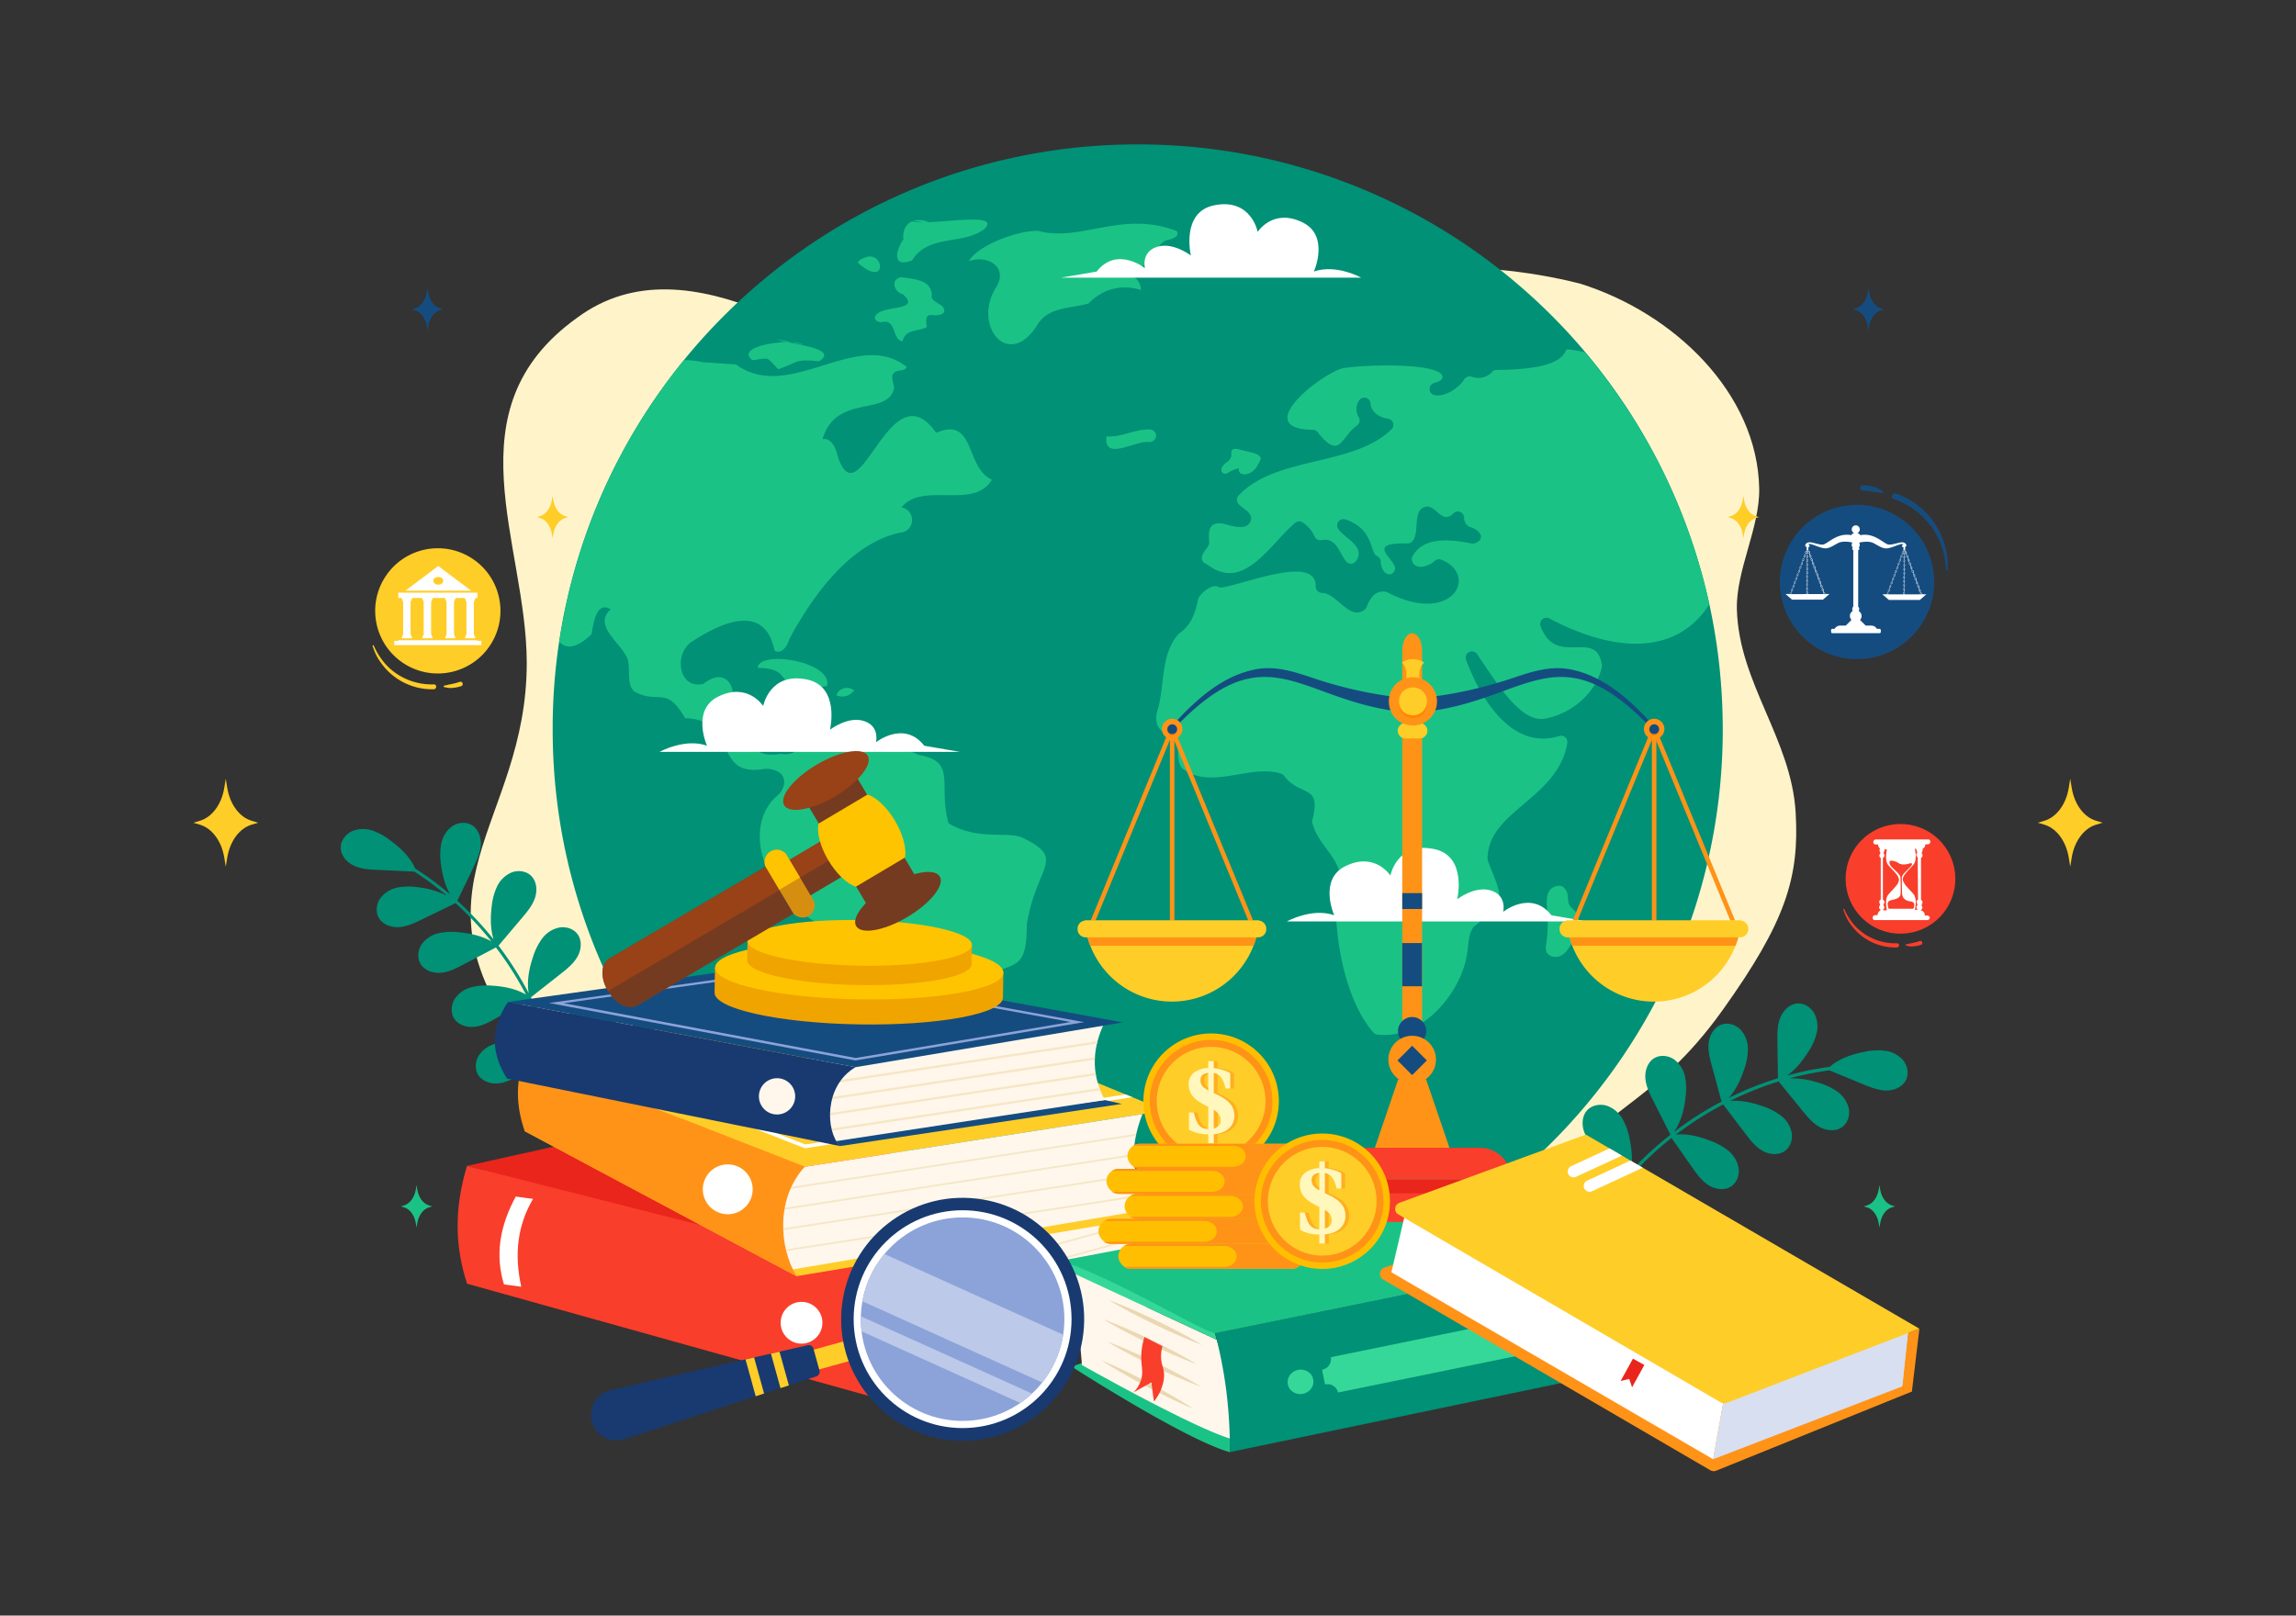 <?xml version="1.0" encoding="utf-8"?>
<svg xmlns="http://www.w3.org/2000/svg" id="Layer_1" viewBox="0 0 1364 960">
  <rect x="0" y="0" width="1364" height="960" fill="#333333" stroke="none"/>
  <path d="M1031.84,362.13c-.61-23.21,13.68-48.56,13.26-71.79-1-56.52-50.38-104.34-106.5-121.83-127-32.09-262.23,21.7-379.09,69.41-60.86-25-149.4-98.82-216.58-49.16-76.26,54.58-30.13,133.76-30,204.81.23,97.33-76.13,134.18,1.68,232.75C335,652.13,361.1,661,380.53,687.48c9,12.32,18.48,25,32.09,32.53,17.38,9.58,38.64,9.16,58.68,8.48l438.58-15c42.43-58.39,71.6-54.68,113.57-113.4,37.6-52.59,45.56-78.89,43.3-117.29C1064.18,439.11,1033,405.75,1031.84,362.13Z" fill="#fff4c9"/>
  <path d="M1130.53,629.92a17.1,17.1,0,0,0-10.69-5.57,36.68,36.68,0,0,0-12.26.67c-7.45,1.43-14.94,4-20.63,8.93h-.08a188.14,188.14,0,0,0-25.19,5.16c5-3.54,9-8.49,12.32-13.69a36.4,36.4,0,0,0,5.14-11.14,17,17,0,0,0-1.24-12c-2-3.6-5.92-6.23-10-6-4.75.27-8.66,4.2-10.37,8.64s-1.67,9.32-1.6,14.07q.15,10.86.31,21.71A195.27,195.27,0,0,0,1027,652.39c4.31-4.77,7.16-10.87,9.18-17a36.43,36.43,0,0,0,2.21-12.06,17,17,0,0,0-4.18-11.3c-2.81-3-7.29-4.56-11.21-3.32-4.53,1.44-7.34,6.22-7.9,10.94s.7,9.44,1.95,14q2.85,10.46,5.69,20.93l-.88.46a201,201,0,0,0-27.31,17.54c4.11-5.93,6-13.26,6.78-20.48a36.55,36.55,0,0,0-.29-12.26,17,17,0,0,0-6.38-10.21c-3.36-2.37-8.06-3-11.65-1-4.15,2.32-5.93,7.57-5.52,12.3s2.6,9.1,4.75,13.34q5.06,10,10.13,20l-.36.28-.2-.06a1.71,1.71,0,0,1,.11.14,196.89,196.89,0,0,0-23.16,21.47c1.3-6.35.69-13.09-.66-19.49a37.27,37.27,0,0,0-4.21-11.76,17.38,17.38,0,0,0-9.46-7.84c-4-1.2-8.75-.31-11.57,2.79-3.26,3.58-3.3,9.22-1.38,13.66s5.44,8,8.88,11.38L965,699.34l.36.51A188.65,188.65,0,0,0,945,728.06c-.62,1.06.91,2.23,1.54,1.16a188.56,188.56,0,0,1,19.95-27.74l11.64,16.59c2.73,3.89,5.56,7.88,9.54,10.47s9.46,3.48,13.46.91c3.47-2.21,5.12-6.66,4.62-10.73a17,17,0,0,0-6-10.44,36.58,36.58,0,0,0-10.69-6c-6.32-2.5-13.17-4.25-19.9-3.78a194.81,194.81,0,0,1,21.71-20.6l2.14-1.7,12.27,17.49c2.73,3.89,5.56,7.87,9.54,10.46s9.46,3.49,13.46.92c3.47-2.21,5.12-6.66,4.62-10.74a17,17,0,0,0-6-10.43,36.58,36.58,0,0,0-10.69-6c-6.52-2.58-13.6-4.37-20.53-3.73a198.09,198.09,0,0,1,28-17.88l13.11,17.24c2.88,3.78,5.86,7.65,9.94,10.09s9.59,3.12,13.49.4c3.38-2.35,4.86-6.85,4.2-10.91a17,17,0,0,0-6.41-10.19,36.83,36.83,0,0,0-10.92-5.61c-6.2-2.18-12.88-3.65-19.38-3.08a197.76,197.76,0,0,1,22.16-9.38q3.38-1.17,6.77-2.22l14.07,17.29c3,3.68,6.11,7.46,10.27,9.76s9.68,2.8,13.49,0c3.3-2.46,4.64-7,3.84-11a17,17,0,0,0-6.74-10,36.38,36.38,0,0,0-11.1-5.24,49.4,49.4,0,0,0-17.37-2.63,187.06,187.06,0,0,1,23.68-4.8l20.09,8.29c4.39,1.81,8.92,3.65,13.68,3.7s9.86-2.14,11.86-6.45C1134.14,637.72,1133.15,633.08,1130.53,629.92Z" fill="#009176"/>
  <path d="M357.07,593a17.34,17.34,0,0,0-11.88,3.1,37.29,37.29,0,0,0-8.8,8.88c-3.93,5.22-7.32,11.08-8.83,17.38a197.37,197.37,0,0,0-11.91-29.24l.15-.09-.21,0-.2-.4L333,578.75c3.74-2.93,7.57-6,9.95-10.08s3-9.63.2-13.49c-2.4-3.34-6.93-4.76-11-4a17,17,0,0,0-10.1,6.56,36.77,36.77,0,0,0-5.44,11c-2.31,6.88-3.73,14.32-2.52,21.42a200.22,200.22,0,0,0-17.33-27.44l-.6-.79,14-16.56c3.06-3.63,6.2-7.38,7.69-11.89s1-10-2.54-13.25c-3-2.79-7.74-3.26-11.56-1.73a17,17,0,0,0-8.56,8.47,36.66,36.66,0,0,0-3.1,11.87c-.77,6.44-.77,13.17,1.12,19.32a195.45,195.45,0,0,0-21.54-22.93l9.46-19.54c2.07-4.28,4.18-8.69,4.5-13.43s-1.56-10-5.74-12.21c-3.63-1.95-8.31-1.24-11.63,1.19a17,17,0,0,0-6.19,10.34,36.82,36.82,0,0,0-.06,12.26c.81,6.12,2.36,12.3,5.38,17.62a188.22,188.22,0,0,0-20.64-15.33l-.07,0c-3.07-6.89-8.78-12.37-14.92-16.82A36.63,36.63,0,0,0,221,493.45a17,17,0,0,0-12,.52c-3.71,1.76-6.57,5.54-6.58,9.65,0,4.76,3.69,8.89,8,10.86s9.21,2.22,14,2.43l21.71,1a186.57,186.57,0,0,1,19.43,14.36,49.58,49.58,0,0,0-16.85-5,36.88,36.88,0,0,0-12.27.06,17,17,0,0,0-10.33,6.2c-2.43,3.31-3.14,8-1.19,11.62,2.25,4.19,7.47,6.07,12.21,5.75s9.15-2.44,13.43-4.51l20.06-9.72c1.76,1.6,3.5,3.22,5.19,4.88a194.78,194.78,0,0,1,16.12,17.86c-5.65-3.26-12.32-4.75-18.86-5.39a36.54,36.54,0,0,0-12.26.46A17.07,17.07,0,0,0,250.59,561c-2.31,3.39-2.87,8.1-.8,11.66,2.39,4.11,7.66,5.82,12.39,5.34s9.07-2.73,13.27-4.95L294.62,563a196.72,196.72,0,0,1,17.83,28c-6-3.51-13.18-4.88-20.18-5.31a36.65,36.65,0,0,0-12.23.94,17,17,0,0,0-9.87,6.91c-2.18,3.48-2.56,8.21-.36,11.68,2.55,4,7.88,5.53,12.59,4.86s9-3.08,13.07-5.45L314,594c.41.81.82,1.62,1.22,2.44a193.93,193.93,0,0,1,11,27.84c-5.9-3.27-12.85-4.57-19.64-5a36.4,36.4,0,0,0-12.23.93,17,17,0,0,0-9.86,6.91c-2.18,3.48-2.56,8.21-.36,11.69,2.55,4,7.88,5.52,12.59,4.86s8.95-3.08,13.07-5.45l17.56-10.11a188.34,188.34,0,0,1,6.35,33.56c.12,1.24,2,.83,1.89-.4A189,189,0,0,0,329,627.17l.54-.31,19.42-7c4.56-1.63,9.24-3.34,12.86-6.56s6-8.34,4.53-13C365.13,596.38,361.21,593.56,357.07,593Z" fill="#009176"/>
  <path d="M1023.45,433.22a346.09,346.09,0,0,1-36.33,155C930.19,702.4,812.27,780.85,676,780.9c-127.57,0-239.1-68.65-299.58-171.09a345.9,345.9,0,0,1-48.08-176.36c0-1.33,0-2.65,0-4a346,346,0,0,1,78-215.52h0C470.05,135.77,567.09,85.83,675.78,85.8a347.12,347.12,0,0,1,347.64,343.77C1023.44,430.79,1023.45,432,1023.45,433.22Z" fill="#009176"/>
  <path d="M610,549.37c.05,27.51-6.86,22.52-26.75,30.85-7.53,15.76-9.14,35.6-30.39,40.44,16.37,17.91-33,21.42-14.12,46.7,11.22,16.12-4.38,32.21-18.94,16.89C505.38,651.72,498.75,613,498,577.39c5.35-32.52-26.31-25.39-40.27-57.4-8.65-14.77-9.55-35.63,4-47.14a11.57,11.57,0,0,0,3.77-5.74c2.06-7.64-5.21-10.46-11-10.26-32.35,5.63-14.55-29.07-47.49-30.08-11.53-20-15.59-7.73-30.38-16-4.63-4.72-1.87-12.74-3.79-19.07-3.12-9.15-21.21-20-10-29.59-8.83-5.41-10.3,9-11.45,14.79-8.61,8.27-14.93,9-19.11,4.54A346.06,346.06,0,0,1,406.34,214h0a45.91,45.91,0,0,1,10.94,1.21l20,1.35c31.65,23.27,71.67-21.88,101.27,1.38-.41,2.82-5.09,1.64-7.28,3.44-2.57,2.1-.23,6.13-.13,9.43-3.78,16.88-34.56,2.92-42.48,30.19,4.78-1.22,7.9,4.87,8.88,9.71,13,40.25,30.93-52.93,58.65-13.52,23.38-10.21,17.09,20.78,33.09,27.86-10.83,18.23-41.22.84-53.73,16.49l.28.05c8.43,1.77,7.8,14-.78,14.92h-.24c-29.67,6.33-52,37.38-65.84,63.17-1.07,3.74-4.25,9.34-8.8,7.05-5.78-28.59-31.3-17.05-49.06-5.5-10.9,7.13-8.26,28.48,6.69,25.18,13.24-10.79,21.56,2.17,15.75,15.22,20.13-5.55-.25,31.54,30.28,26.3,14.61,2.95,16.31-18.27,29.1-10.26,11.69,16.29,35.78,1.53,52.73,10.91,23.19,3.8,11.41,17.65,17.84,40.61,17.31,10.54,35.73,4.53,44,8.61C633.91,510.67,615.73,513.75,610,549.37Z" fill="#1bc286"/>
  <path d="M450.07,396.85c25.81.27,5.49,17.37,41.28,10.73C494.67,392.9,450.91,386,450.07,396.85Z" fill="#1bc286"/>
  <path d="M496.89,413.15a8.34,8.34,0,0,0,10.78-3.51l-.93.3C503.55,407.37,498,409.2,496.89,413.15Z" fill="#1bc286"/>
  <path d="M470.11,203.28l6.77,1.36C475.72,203.84,473.22,203.4,470.11,203.28Z" fill="#1bc286"/>
  <path d="M470.11,203.28l-8.65-1.73a25.64,25.64,0,0,0,6.07,1.71C468.43,203.24,469.29,203.25,470.11,203.28Z" fill="#1bc286"/>
  <path d="M447,214.06c11-1.59,8-2.11,15.28,5.33,11.94-3.86,9.37-6.35,24.38-4.7,10.3-6.62-8.44-9.24-19.09-11.43C455.67,203.43,438.55,207.49,447,214.06Z" fill="#1bc286"/>
  <path d="M541.83,154.71c9.95-15.9,30.27-8.73,43.17-18.78,8.43-8.69-17.31-4.55-33.4-3.9a12.59,12.59,0,0,0-9.09-.75l5.86.83a26.52,26.52,0,0,1-6.51-.56c-3.51,1.51-5.77,5.14-5.17,10.66C531.91,149.2,529.93,159.4,541.83,154.71Z" fill="#1bc286"/>
  <path d="M615.21,136.81c.46.14.93.25,1.39.38s.93,0,1.37.07Z" fill="#1bc286"/>
  <path d="M677.91,172.28a10.33,10.33,0,0,0-9.51-9.7c1.52-3.6,6.73-3,10.33-4.52,6.61-2.77,7.67-13,14.44-15.34,2.62-.5,8-1.88,5.9-5.45-32.78-12.54-56.75,6.8-82.47-.08-12.78-.28-36.21,9-41.09,18.07,11.27-4.26,24,3.79,16,15.86-14,23,8.37,49.9,25.51,20.71,7.16-9.68,19.49-8.5,29.62-11.48C655.2,171.72,665.71,168.7,677.91,172.28Z" fill="#1bc286"/>
  <path d="M618,137.26l2.67.43A15.69,15.69,0,0,0,618,137.26Z" fill="#1bc286"/>
  <path d="M536.47,174.92c11.9,10.71-14.74,5.66-16.76,13.65-.18,1.73,1.85,2.85,3.58,2.93,9.75-2.63,6.14,10,12.88,11.41,1.66-7.78,9.84-5.78,14.42-8.55-1.93-12.15,4.87-4,10.13-8.59,1.85-4.71-6.08-5.49-7.23-9,.94-10.65-10.48-10.93-18.21-12.1C528.74,166.05,531.09,173.59,536.47,174.92Z" fill="#1bc286"/>
  <path d="M510.5,156.93c17.1,14.32,14.76-9,3-3.74C512.3,153.66,508,155.44,510.5,156.93Z" fill="#1bc286"/>
  <path d="M683.54,255.22c-8.85-.61-17.12,4.82-26.19,4.09-1.89,15.49,18,1.75,25.67,3.4C687.74,262.19,688.19,256.18,683.54,255.22Z" fill="#1bc286"/>
  <path d="M1015.47,359c-15,24.25-46.45,34-95.06,8.5a3.72,3.72,0,0,0-5.2,4.6c9.39,25.06,33,.71,36.44,23a4.16,4.16,0,0,1-.06,1.45C948,411.9,933.72,424,918.43,426.91c-14.54,3.4-28.75-20.32-40.91-38.19a3.72,3.72,0,0,0-6.55,3.43c9.66,25.73,28.5,53.65,55.39,45.19a3.72,3.72,0,0,1,4.73,4.22c-5.62,33.3-47.12,40-47.37,68.7a3.78,3.78,0,0,0,.27,1.42c8.83,22.81,11.47,23.11-8.19,38.8a3.92,3.92,0,0,0-.88,1c-2.42,4-2.53,9-3.11,13.65-3,24.76-27.24,53-53.66,49.61a3.64,3.64,0,0,1-2.29-1.25c-16.39-18.86-22.47-53.37-22.37-78.07a3.88,3.88,0,0,1,.29-1.43c9.18-21.8-9.51-27.74-14.13-44.83a3.71,3.71,0,0,1,0-1.9c5.58-21.76-7-13.42-16.75-26.17a3.58,3.58,0,0,0-1.79-1.34c-18.25-6-42.05,10.14-58.69-3.18a3.53,3.53,0,0,1-.85-.92c-3-5-.32-12.73-4.18-16.92a3.37,3.37,0,0,0-1.28-.81c-7.7-2.95-11.3-8.23-8.07-17.06,3.87-14.46,1.59-32.35,12-44a3.57,3.57,0,0,1,.66-.58c7.07-4.93,9.36-12,11-20a3.79,3.79,0,0,1,.29-.88c1.89-3.64,8.32-8.43,11.5-6.79a3.74,3.74,0,0,0,2.2.5c13.87-2,56.28-19.83,55.95-.64a3.79,3.79,0,0,0,3.83,3.84c8.65.17,16.31,16.79,25.11,10.06a4,4,0,0,0,1.25-1.62c2-5,4.89-10,11.23-9.17a3.75,3.75,0,0,1,1.17.39c38.42,20.12,54.7-10.25,32-19.38a3.62,3.62,0,0,0-3.8.65c-4.08,3.76-11.93,5.69-13.59-.07a3.55,3.55,0,0,1,.29-2.6c6.66-12.18,23.43-9.94,35.12-7.64a3.78,3.78,0,0,0,2.13-.19c6.69-2.67,2.54-8-3.13-9.62a3.18,3.18,0,0,1-1.1-.52,6.56,6.56,0,0,1-2.39-5.17,3.7,3.7,0,0,0-6.28-2.43,6.2,6.2,0,0,1-3.72,2.19c-4.63.38-7.39-6.22-12-6.19-9.72,1.06-3.38,16.63-9.44,21.28a3.56,3.56,0,0,1-2.25.67c-23-.53-10.56,6.9-7.69,13.18a3.63,3.63,0,0,1-2.72,5.15c-3.11.32-5.3-3.79-5.39-7.65a3.71,3.71,0,0,0-2.32-3.24c-4.08-1.78-1.68-16.07-18.69-21.72a3.73,3.73,0,0,0-4.18,5.74c3.24,4.42,10,7.54,11.75,12.53a7,7,0,0,1-1.83,7.05,3.68,3.68,0,0,1-5.3-.37c-4.4-5.36-5.69-14.37-14.53-12.69a3.72,3.72,0,0,1-4.16-2.06,19.65,19.65,0,0,0-7.1-8.4,3.77,3.77,0,0,0-4.5.25c-15.13,12.82-30.44,41.08-51.8,25-6.53-2.94-2.91-7,0-11a3.8,3.8,0,0,0,.73-2.41c-.33-6-.8-12.32,7.84-11.26a3.12,3.12,0,0,1,.59.13c5.3,1.47,15.31,4.75,16.47-2.82a3,3,0,0,0,0-1.07c-.72-3.54-5.64-5.43-7.76-8.16a3.62,3.62,0,0,1,.28-4.61c22.14-23.8,68-17.07,90.85-39.39a3.7,3.7,0,0,0-2-6.33c-5.36-.62-10.25-4.27-10.4-9a3.71,3.71,0,0,0-6.81-1.85,9.46,9.46,0,0,0-.21,10,3.64,3.64,0,0,1-1,4.85c-9.81,7.07-10,20.9-23.43,4a3.69,3.69,0,0,0-2.84-1.42c-35.65-.31,1.08-30.37,16.19-36.09,7.23-2.59,63-4.65,60.79,5.34-.73,1.8-2.89,2.33-4.91,2.93-3.28.94-3.7,5.64-.55,6.92,5.48,2.22,14.77-3.26,18.44-9.06a3.76,3.76,0,0,1,4.53-1.51,11.15,11.15,0,0,0,12-2.88,3.81,3.81,0,0,1,1.94-1.17c30.29-.24,39.64-5.38,42.19-12.1a4.16,4.16,0,0,1,1.53-.12q4.8.62,9.34,1.59A346.14,346.14,0,0,1,1015.47,359Z" fill="#1bc286"/>
  <path d="M918.55,561a9.71,9.71,0,0,0-.06,4c1,3.49,5.84,4.5,9,2.79s5.06-5.09,6.74-8.29c2.93-5.57,5.75-12.78,1.79-17.67-1.14-1.42-2.79-2.44-3.67-4.07-1-1.92-.71-4.11-1.08-6.19-.55-3.09-2.74-5.83-6.13-5.15-8.5,1.7-5.94,11.89-5.71,17.79A90.93,90.93,0,0,1,918.55,561Z" fill="#1bc286"/>
  <path d="M740.85,281.67a5,5,0,0,1-3.54-.27,2.56,2.56,0,0,1-1.27-3.07,13,13,0,0,0-5,1.76c-1.32.8-2.87,1.87-4.25,1.18s-1.45-2.48-.79-3.73a10.08,10.08,0,0,1,3-3,5.77,5.77,0,0,0,2.45-3.36c.19-1.2-.28-2.56.4-3.57.83-1.2,2.63-1,4-.64l8.29,2.05c1.93.47,5.92,1.9,4.48,4.62-1.18,2.2-2.07,4.47-4.06,6.09A9.45,9.45,0,0,1,740.85,281.67Z" fill="#1bc286"/>
  <path d="M780.56,161.37s9.45-21.2-6.59-29.15c-17.72-8.78-26.8,5.57-26.8,5.57s-3.8-20.21-25.77-15.82c-20.08,4-13.92,29.88-13.92,29.88s-10.61-8.24-20.17-5.16-7.14,12.63-7.14,12.63-16.7-13.29-28.69,2.07L630.3,165H808.68S793.6,156.68,780.56,161.37Z" fill="#fff"/>
  <path d="M420,443.11s-9.44-21.19,6.59-29.14c17.72-8.79,26.8,5.56,26.8,5.56s3.81-20.21,25.78-15.81c20.08,4,13.91,29.87,13.91,29.87s10.62-8.24,20.18-5.16,7.14,12.63,7.14,12.63,16.69-13.29,28.69,2.07l21.17,3.64H391.85S406.94,438.42,420,443.11Z" fill="#fff"/>
  <path d="M792.61,543.86s-9.44-21.19,6.59-29.14c17.72-8.79,26.8,5.56,26.8,5.56s3.81-20.21,25.78-15.81c20.08,4,13.91,29.87,13.91,29.87s10.62-8.23,20.17-5.16S893,541.81,893,541.81s16.7-13.29,28.7,2.08l21.17,3.64H764.49S779.57,539.18,792.61,543.86Z" fill="#fff"/>
  <polygon fill="#ea251b" points="592.02 737.83 279.65 694.23 277.44 762.72 522.53 831.21 686.17 779.22 592.02 737.83"/>
  <path d="M681.47,777.16l-160.37,51c-15.07-24.81-9.87-49.19,4.88-72.31l146.47-35.55C669.87,737.38,675,764.63,681.47,777.16Z" fill="#fff7ec"/>
  <path d="M671.85,726.62c0,.38,0,.77,0,1.16L518.15,770.31c.19-.43.39-.87.59-1.3Z" fill="#f5e7c6"/>
  <path d="M672,737.1,514.41,780.72c.11-.42.23-.83.36-1.25L671.93,736Z" fill="#f5e7c6"/>
  <path d="M672.92,746.21,512.43,790.63c.05-.39.1-.79.16-1.18L672.78,745.1C672.82,745.47,672.87,745.84,672.92,746.21Z" fill="#f5e7c6"/>
  <path d="M512.11,800.09l162.34-44.94c-.08-.36-.15-.72-.22-1.08L512.07,799Z" fill="#f5e7c6"/>
  <path d="M676.56,763.93l-163.24,45.2c-.08-.36-.15-.72-.22-1.09l163.16-45.17Z" fill="#f5e7c6"/>
  <path d="M679.4,772.52,516,817.77c-.14-.34-.27-.69-.4-1L679,771.48C679.13,771.84,679.26,772.18,679.4,772.52Z" fill="#f5e7c6"/>
  <polygon fill="#ea251b" points="421.23 660.85 277.44 692.8 525.98 755.82 678.81 719.21 421.23 660.85"/>
  <path d="M277.44,692.8c-8.22,26.94-6.62,49.55,0,69.92l245.09,68.49s-15-25.32,3.45-75.39Z" fill="#f93e2b"/>
  <circle cx="476.17" cy="786" fill="#fff" r="12.41"/>
  <path d="M309.68,764.61l-10.27-1.38c-5.28-17.09-2.68-34.5,7-52.2l10.27,1.38C307.47,727.93,305.37,745.39,309.68,764.61Z" fill="#fff"/>
  <polygon fill="#ffcd28" points="692.01 659.92 478.05 693.35 311.72 628.37 509.85 585.01 692.01 659.92"/>
  <polygon fill="#ffcd28" points="311.72 628.37 311.72 672.15 473.16 758.34 696.18 721.08 666.25 711.87 478.05 693.35 311.72 628.37"/>
  <polygon fill="#fff" points="478.19 682.33 672.61 651.95 668.68 650.33 478.44 680.05 333.78 623.54 329.9 624.39 477.91 682.22 478.19 682.33"/>
  <path d="M478.05,693.35,678.7,662c-8.37,21.33-6.9,40.25,7.48,56L471,754.3C445,734.33,453.85,713.94,478.05,693.35Z" fill="#fff7ec"/>
  <path d="M675.06,673.69c-.09.39-.17.78-.25,1.16L464.2,707.31c.33-.43.68-.85,1-1.28Z" fill="#f5e7c6"/>
  <path d="M673.58,685.73c0,.38,0,.75,0,1.12L456.74,720.27c.13-.39.28-.79.43-1.19Z" fill="#f5e7c6"/>
  <path d="M675.2,698.65,455.56,732.5c-.06-.36-.11-.72-.15-1.09l219.51-33.83C675,697.94,675.1,698.3,675.2,698.65Z" fill="#f5e7c6"/>
  <path d="M680.49,710.57,460.92,744.41l-.73-1,219.68-33.85C680.06,709.89,680.27,710.23,680.49,710.57Z" fill="#f5e7c6"/>
  <path d="M311.72,628.37c-5.38,13.76-5.38,28.39,0,43.78l161.44,86.19c-10.46-17.5-12.19-46.29,4.89-65Z" fill="#ff9317"/>
  <circle cx="432.34" cy="706.71" fill="#fff" r="14.82"/>
  <polygon fill="#154c80" points="666.44 655.96 498.96 681.03 493.45 674.41 656.39 653.66 666.44 655.96"/>
  <path d="M655.31,609.48c-7.17,16-6.29,30.68,1.08,44.18l-162,24.78s-13.76-28.56-14-30-3.52-32.26-3.52-32.26Z" fill="#fff7ec"/>
  <path d="M652,618.66c-.13.49-.26,1-.37,1.47l-165.38,25-.21-1.38Z" fill="#f5e7c6"/>
  <path d="M650.46,628.24c0,.48-.05,1-.06,1.43l-164.21,24.8-.21-1.38Z" fill="#f5e7c6"/>
  <path d="M651.07,638.9,487.35,663.64l-.61-1.32,164.11-24.8C650.92,638,651,638.44,651.07,638.9Z" fill="#f5e7c6"/>
  <path d="M653.65,647.85l-162.14,24.5-.63-1.32,162.27-24.51C653.31,647,653.48,647.41,653.65,647.85Z" fill="#f5e7c6"/>
  <polygon fill="#154c80" points="470.81 571.67 666.99 607.52 508.23 634.14 301.76 595.39 470.81 571.67"/>
  <path d="M508.27,630.12l-.12,0L326.21,596l144.51-20.27.12,0,173.22,31.65Zm-173.43-34,173.44,32.56L636,607.29,470.7,577.09Z" fill="#8ca3d9"/>
  <path d="M508.23,634.14,301.76,595.39c-9.5,14.24-11.06,29.27-.51,45.53L499,681C490.37,672.09,489.46,645.12,508.23,634.14Z" fill="#183a70"/>
  <circle cx="461.62" cy="651.47" fill="#fff7ec" r="10.78"/>
  <path d="M636.55,812s67.28,43.39,94.08,50.92c0-3.83-.06-7.63-.1-11.44-22.47-5.93-61.58-37.34-84-43.26A61.92,61.92,0,0,1,636.55,812Z" fill="#1bc286"/>
  <path d="M642.78,811.13s-3.93-47.57-6.36-55.11L722.8,796.1a168.3,168.3,0,0,1,9.06,59.06C709,848.61,642.78,811.13,642.78,811.13Z" fill="#fff7ec"/>
  <path d="M714.36,799.28c-4.4-2.71-8.92-5.19-13.48-7.59-2.27-1.22-4.58-2.36-6.86-3.54l-6.94-3.42-7-3.29c-2.36-1.05-4.69-2.15-7.06-3.15-4.73-2.07-9.5-4-14.38-5.81,4.4,2.71,8.91,5.2,13.47,7.6,2.27,1.22,4.58,2.36,6.87,3.54l6.93,3.41,7,3.29c2.35,1,4.69,2.15,7.06,3.16C704.71,795.54,709.48,797.53,714.36,799.28Z" fill="#ead8b2"/>
  <path d="M711.06,810.67c-4.4-2.71-8.92-5.19-13.47-7.59-2.27-1.23-4.58-2.37-6.87-3.55l-6.93-3.41-7-3.29c-2.35-1.05-4.68-2.15-7.06-3.16-4.73-2.06-9.5-4-14.38-5.8,4.4,2.71,8.92,5.19,13.48,7.6,2.26,1.22,4.57,2.36,6.86,3.54l6.94,3.41,7,3.29c2.36,1,4.69,2.14,7.06,3.15C701.41,806.93,706.18,808.91,711.06,810.67Z" fill="#ead8b2"/>
  <path d="M713.58,824.06c-4.4-2.7-8.92-5.19-13.48-7.59-2.27-1.22-4.57-2.36-6.86-3.54l-6.94-3.42-7-3.29c-2.36-1.05-4.69-2.14-7.06-3.15-4.73-2.07-9.5-4.05-14.38-5.81,4.4,2.72,8.91,5.2,13.47,7.6,2.27,1.23,4.58,2.36,6.87,3.54l6.93,3.41,7,3.29c2.35,1,4.69,2.15,7.06,3.16C703.93,820.32,708.7,822.31,713.58,824.06Z" fill="#ead8b2"/>
  <path d="M708.91,837.06c-4.3-2.86-8.72-5.5-13.18-8.06-2.22-1.3-4.49-2.52-6.73-3.78l-6.8-3.66L675.33,818c-2.32-1.14-4.61-2.31-6.94-3.41-4.65-2.23-9.34-4.38-14.16-6.3,4.29,2.86,8.71,5.5,13.18,8.06,2.22,1.3,4.49,2.52,6.73,3.78l6.8,3.65,6.87,3.53c2.32,1.14,4.61,2.32,6.94,3.41C699.4,833,704.09,835.13,708.91,837.06Z" fill="#ead8b2"/>
  <path d="M673.42,827.38l.84-.47q3.93-2.22,7.89-4.41l1.88-1.06.3,2.31q.58,4.49,1.18,9a25.74,25.74,0,0,0,3.84-6.13c.27-.62.53-1.26.77-2,.1-.3.21-.61.32-1a19.91,19.91,0,0,0,1.11-6.67c-.06-4.11-1.4-5.26-1.73-9.42a21.14,21.14,0,0,1,.79-7.59l-10.7-5.46A39.3,39.3,0,0,0,678,806.05c-.06,4.92.86,7.73.46,11.15a14.88,14.88,0,0,1-.41,2.21c-.06.22-.12.43-.19.65a18.39,18.39,0,0,1-3.9,6.7Z" fill="#f93e2b"/>
  <path d="M628.74,749.43l.4,3.21,93.65,43.46h0l-.21-.82a.36.36,0,0,0,0-.1c-.26-1-.79-3.07-.79-3.07S655.52,755.06,628.74,749.43Z" fill="#35d899"/>
  <path d="M1020.61,802.41l-290,60.46c0-2.61,0-5.31-.06-8.08,0-.33,0-.64,0-1,0-.8,0-1.6-.07-2.4-.26-7.87-.9-16.3-2-25.25a265.83,265.83,0,0,0-5.65-30.08c-.06-.26-.12-.55-.2-.83a.12.12,0,0,0,0-.08c-.21-.88-.64-2.49-.76-3l291-59.34C1016.41,740.24,1026.59,765.19,1020.61,802.41Z" fill="#009176"/>
  <path d="M1012.82,732.9l-291,59.34a.58.58,0,0,0,0-.13l-1.21-.25c-8.11-1.71-67.43-37.3-91.84-42.43l42.33-8Q789.31,719,907.56,696.61c30.47,2.76,104.08,34,104.08,34S1012.1,731.42,1012.82,732.9Z" fill="#1bc286"/>
  <path d="M970.49,769.66,790.62,806.47a6.44,6.44,0,0,1-5.23,7.44l1.79,8.76a6.43,6.43,0,0,1,7.73,4.79l179.87-36.8a6.45,6.45,0,0,1,5.23-7.45l-1.79-8.76A6.43,6.43,0,0,1,970.49,769.66Z" fill="#35d899"/>
  <ellipse cx="992.76" cy="776.04" fill="#fff" rx="7.71" ry="7.27" transform="rotate(-11.71 992.989 776.203)"/>
  <ellipse cx="772.64" cy="821.08" fill="#35d899" rx="7.71" ry="7.27" transform="rotate(-11.71 772.81 821.224)"/>
  <path d="M838.94,376.26c-3.25,0-5.89,4.62-5.89,10.33V653.24h11.78V386.59C844.83,380.88,842.19,376.26,838.94,376.26Z" fill="#ff9317"/>
  <rect fill="#154c80" height="25.68" width="11.72" x="833.05" y="560.38"/>
  <circle cx="838.91" cy="612.72" fill="#154c80" r="8.4"/>
  <circle cx="838.94" cy="629.61" fill="#ff9317" r="14.15"/>
  <rect fill="#154c80" height="12.34" transform="rotate(-45 838.939 630.13)" width="12.34" x="832.77" y="623.95"/>
  <rect fill="#154c80" height="9.45" width="11.78" x="833.05" y="530.7"/>
  <path d="M846,393.68a11.91,11.91,0,0,0-13.2,0c2.59,2.68,2.94,5.23,2.72,9.78h7.75C843,398.91,843.38,396.36,846,393.68Z" fill="#ffcd28"/>
  <path d="M843.64,438.8h-8.5a4.57,4.57,0,1,1,0-9.13h8.5A4.57,4.57,0,0,1,843.64,438.8Z" fill="#ffcd28"/>
  <path d="M847.15,641.19a25.39,25.39,0,0,1-16.47,0l-14.47,42.52c-.49,7.39,46,7.91,45.46,0Z" fill="#ff9317"/>
  <path d="M981.19,432.88c-56.06-59-74.34-15.66-137.3-9.67-5.2.93-6.37-8-1-8.32a249.55,249.55,0,0,0,54.27-11.48c12.41-4.13,24.34-8.49,37.79-5.23,19.07,4.46,34.46,18.6,47.62,33.33C983.3,432.44,982.17,433.81,981.19,432.88Z" fill="#154c80"/>
  <path d="M697.57,432.88c56-59,74.34-15.66,137.29-9.67,5.2.93,6.38-8,1-8.32a249.68,249.68,0,0,1-54.27-11.48c-12.41-4.13-24.34-8.49-37.78-5.23-19.07,4.46-34.47,18.6-47.62,33.33C695.45,432.44,696.58,433.81,697.57,432.88Z" fill="#154c80"/>
  <path d="M853.68,416.77a14.34,14.34,0,0,1-14.34,14.34c-19-.76-19-27.93,0-28.68A14.34,14.34,0,0,1,853.68,416.77Z" fill="#ff9317"/>
  <path d="M839.45,426.66c-6.15-.3-8.34-4.65-8.34-8.3s2.19-8,8.34-8.3a8.3,8.3,0,0,1,0,16.6Z" fill="#ff8500"/>
  <path d="M839.45,425.07c-6.15-.3-8.34-4.65-8.34-8.3s2.19-8,8.34-8.3a8.3,8.3,0,0,1,0,16.6Z" fill="#ffcd28"/>
  <path d="M982.64,544.74a.43.43,0,0,1-.19.35A1.66,1.66,0,0,0,982.64,544.74Z" fill="#885e2b"/>
  <polygon fill="#ff9317" points="1027.92 547 981.17 433.42 983.63 432.41 1030.8 547 1027.92 547"/>
  <polygon fill="#ff9317" points="937.17 547 934.3 547 981.46 432.41 983.92 433.42 937.17 547"/>
  <rect fill="#ff9317" height="114.08" width="2.66" x="981.36" y="432.91"/>
  <path d="M1034.38,547a51.36,51.36,0,0,1-2.3,12A52,52,0,0,1,933,559a51.36,51.36,0,0,1-2.3-12Z" fill="#ffcd28"/>
  <path d="M1038.61,552h0a4.88,4.88,0,0,1-4.76,5H931.24a4.88,4.88,0,0,1-4.76-5h0a4.87,4.87,0,0,1,4.76-5h102.61A4.87,4.87,0,0,1,1038.61,552Z" fill="#ffcd28"/>
  <path d="M1032.68,557a44.77,44.77,0,0,1-1.64,5H934a48.29,48.29,0,0,1-1.58-5Z" fill="#ff9317"/>
  <path d="M988.79,433.19a6.09,6.09,0,1,1-6.1-6.09A6.09,6.09,0,0,1,988.79,433.19Z" fill="#ff9317"/>
  <path d="M982.74,437.07a2.92,2.92,0,1,1,0-5.83,2.92,2.92,0,0,1,0,5.83Z" fill="#ff8500"/>
  <path d="M982.74,436.22a2.91,2.91,0,1,1,0-5.82,2.91,2.91,0,0,1,0,5.82Z" fill="#154c80"/>
  <path d="M696.3,544.74a.42.42,0,0,1-.18.35A1.28,1.28,0,0,0,696.3,544.74Z" fill="#885e2b"/>
  <polygon fill="#ff9317" points="741.58 547 694.84 433.42 697.3 432.41 744.46 547 741.58 547"/>
  <polygon fill="#ff9317" points="650.84 547 647.96 547 695.12 432.41 697.58 433.42 650.84 547"/>
  <rect fill="#ff9317" height="114.08" width="2.66" x="695.02" y="432.91"/>
  <path d="M748.05,547a51.37,51.37,0,0,1-2.31,12,52,52,0,0,1-99.06,0,51.37,51.37,0,0,1-2.31-12Z" fill="#ffcd28"/>
  <path d="M752.27,552h0a4.87,4.87,0,0,1-4.75,5H644.9a4.87,4.87,0,0,1-4.75-5h0a4.87,4.87,0,0,1,4.75-5H747.52A4.87,4.87,0,0,1,752.27,552Z" fill="#ffcd28"/>
  <path d="M746.35,557a49.32,49.32,0,0,1-1.64,5H647.65a50.85,50.85,0,0,1-1.58-5Z" fill="#ff9317"/>
  <path d="M702.45,433.19a6.09,6.09,0,1,1-6.09-6.09A6.09,6.09,0,0,1,702.45,433.19Z" fill="#ff9317"/>
  <path d="M696.4,437.07a2.92,2.92,0,1,1,0-5.83,2.92,2.92,0,0,1,0,5.83Z" fill="#ff8500"/>
  <path d="M696.4,436.22a2.91,2.91,0,1,1,0-5.82,2.91,2.91,0,0,1,0,5.82Z" fill="#154c80"/>
  <path d="M920.33,726.11H757.55a25.17,25.17,0,0,1,25.17-25.17H895.16A25.17,25.17,0,0,1,920.33,726.11Z" fill="#f93e2b"/>
  <path d="M913.68,709.07H764.2c.23-.26.47-.51.72-.76a25.12,25.12,0,0,1,17.79-7.37H895.16A25.07,25.07,0,0,1,913.68,709.07Z" fill="#ea251b"/>
  <path d="M897.94,700.94h-118A18.93,18.93,0,0,1,798.86,682H879A18.93,18.93,0,0,1,897.94,700.94Z" fill="#f93e2b"/>
  <path d="M1135.81,826.88l-1.82.74-114.54,46.32a3.84,3.84,0,0,1-3.35-.27L821.69,760.32a3.89,3.89,0,0,1,.63-7l21.48-7.86,90.86-33.24,178.42,101.54,16.59,9.44,6.16,3.51Z" fill="#ff9317"/>
  <polygon fill="#fff" points="834.28 723.26 826.59 756.03 1017.74 867.1 1024.44 829.44 834.28 723.26"/>
  <polygon fill="#d8dff0" points="1017.74 867.1 1024.48 829.2 1134.14 788.95 1130.57 823.63 1017.74 867.1"/>
  <path d="M1140.27,789.54l-6.69,2.58-18,6.92-89.9,34.63a3.87,3.87,0,0,1-3.3-.27L846.32,730.74l-15.59-9.09a3.84,3.84,0,0,1,.62-6.92L942.11,674.2l14.08,8.19,7.33,4.28,5.05,2.93,7.33,4.26,163.34,95.08Z" fill="#ffcd28"/>
  <polygon fill="#ea251b" points="969.58 824.36 967.89 819.37 962.78 820.62 970.08 807.34 976.88 811.08 969.58 824.36"/>
  <path d="M963.52,686.67,936.25,699.3a3.38,3.38,0,0,1-2.06.27,3.48,3.48,0,0,1-.86-6.58l22.86-10.6Z" fill="#fff"/>
  <path d="M975.9,693.86l-30.1,14a3.47,3.47,0,1,1-2.92-6.3l25.69-11.92Z" fill="#fff"/>
  <polygon fill="#ff9317" points="1140.27 789.54 1135.81 826.88 1130.17 824.03 1133.58 792.12 1140.27 789.54"/>
  <path d="M595.84,592.83c-.17,9.6-38.65,16.71-86,15.88s-85.51-9.3-85.34-18.9l.26-14.87c5.9-1.46,44.18-1.74,85.69-1,43.16.76,78.32.34,85.6,4Z" fill="#f0a400"/>
  <ellipse cx="510.46" cy="576.45" fill="#ffc400" rx="17.39" ry="85.66" transform="rotate(-88.99 510.454 576.446)"/>
  <path d="M577.2,573c-.13,7.48-30.08,13-66.9,12.36s-66.56-7.23-66.43-14.71l.21-11.57c4.59-1.14,34.39-1.36,66.7-.79,33.59.59,61,.27,66.63,3.14Z" fill="#f0a400"/>
  <ellipse cx="510.74" cy="560.27" fill="#ffc400" rx="13.54" ry="66.68" transform="rotate(-88.99 510.74 560.275)"/>
  <rect fill="#753b20" height="24.51" transform="rotate(-30.68 490.727 512.397)" width="36.44" x="472.42" y="500.08"/>
  <rect fill="#994117" height="12.26" transform="rotate(-30.68 487.605 507.131)" width="36.44" x="469.29" y="500.94"/>
  <path d="M471.51,542.88,379.9,596.81c-.63.47-4.65,3.33-10.34.44-6.46-3.28-11.88-12.37-11.67-19.58.18-6.34,4.63-8.47,5.34-8.79L454.85,515Z" fill="#753b20"/>
  <path d="M463.18,528.92l-8.33-14-91.62,53.93c-.71.32-5.16,2.45-5.34,8.79a21.68,21.68,0,0,0,3.33,11.26Z" fill="#994117"/>
  <path d="M480.25,544.39a7.45,7.45,0,0,0,3.35-8.88h0l-16.67-28.08h0a7.25,7.25,0,0,0-12.26,7.28h0l16.67,28.09h0A7.46,7.46,0,0,0,480.25,544.39Z" fill="#d68e11"/>
  <path d="M466.93,507.42h0a7.25,7.25,0,0,0-12.26,7.28h0l8.34,14,12.25-7.27Z" fill="#ffc400"/>
  <rect fill="#753b20" height="70.57" transform="rotate(-30.68 512.024 499.562)" width="33.46" x="495.2" y="464.22"/>
  <ellipse cx="490.69" cy="463.72" fill="#994117" rx="28.88" ry="10.89" transform="rotate(-30.68 490.78 463.768)"/>
  <ellipse cx="533.48" cy="535.51" fill="#753b20" rx="28.88" ry="10.89" transform="rotate(-30.68 533.585 535.56)"/>
  <path d="M515.39,472.14l-29.15,17.3c-1.07,5.23,1,13.38,5.48,21.12,4.72,8.23,11.29,14.64,16.74,16.32l29.15-17.3c1.13-5.58-1.35-14.43-6.3-22.51C526.64,479.47,520.5,473.71,515.39,472.14Z" fill="#ffc400"/>
  <circle cx="719.5" cy="654.33" fill="#ffbf00" r="40.24"/>
  <circle cx="719.49" cy="654.34" fill="#ff9317" r="36.43"/>
  <circle cx="719.49" cy="654.34" fill="#ffcd28" r="32.29"/>
  <path d="M734.26,657.59a13.17,13.17,0,0,0-3.39-3.85,26.85,26.85,0,0,0-4.52-2.78c-1-.5-2-1-3-1.44v-12a6.74,6.74,0,0,1,3.82,2.09q2,2.24,3.21,7.18h2.75v-9a9.55,9.55,0,0,0-3-1.53,33.24,33.24,0,0,0-4.4-1.22,24,24,0,0,0-2.38-.39v-4.07h-3.3v4a15.4,15.4,0,0,0-8,2.45,8.33,8.33,0,0,0-3.6,7.28,11.26,11.26,0,0,0,1.34,5.53,13.9,13.9,0,0,0,4.28,4.46,43.16,43.16,0,0,0,6,3.39v13.14h-.18a6.53,6.53,0,0,1-5.26-2.14q-1.83-2.13-3.18-7.64h-2.87v10.21a33.43,33.43,0,0,0,4,1.71,18.83,18.83,0,0,0,3.76.85,33.25,33.25,0,0,0,3.73.24v5.33h3.3V674a18.37,18.37,0,0,0,5.41-1.24,11.08,11.08,0,0,0,5-3.85,9.89,9.89,0,0,0,1.77-5.86A10.84,10.84,0,0,0,734.26,657.59ZM718.52,647a7.62,7.62,0,0,1-2.23-2.14,5.1,5.1,0,0,1-.82-2.93,3.71,3.71,0,0,1,1.65-3.45,7.18,7.18,0,0,1,2.93-.91v10.36Q719.24,647.43,718.52,647Zm7,22.58a6.57,6.57,0,0,1-2.17,1v-11.1a11.45,11.45,0,0,1,2.48,2,6.24,6.24,0,0,1,1.62,4.34A4.36,4.36,0,0,1,725.52,669.53Z" fill="#ffaf20"/>
  <path d="M732,657.59a13.06,13.06,0,0,0-3.4-3.85,26.07,26.07,0,0,0-4.52-2.78l-3-1.44v-12a6.74,6.74,0,0,1,3.82,2.09q2,2.24,3.21,7.18h2.75v-9a9.67,9.67,0,0,0-3-1.53,33.24,33.24,0,0,0-4.4-1.22,24,24,0,0,0-2.38-.39v-4.07h-3.3v4a15.4,15.4,0,0,0-8,2.45,8.33,8.33,0,0,0-3.6,7.28,11.15,11.15,0,0,0,1.34,5.53,13.79,13.79,0,0,0,4.28,4.46,43.16,43.16,0,0,0,6,3.39v13.14h-.19a6.52,6.52,0,0,1-5.25-2.14q-1.83-2.13-3.18-7.64h-2.87v10.21a32.75,32.75,0,0,0,4,1.71,18.52,18.52,0,0,0,3.76.85,33.25,33.25,0,0,0,3.73.24v5.33h3.3V674a18.45,18.45,0,0,0,5.41-1.24,11.08,11.08,0,0,0,5-3.85,9.89,9.89,0,0,0,1.77-5.86A10.84,10.84,0,0,0,732,657.59ZM716.24,647a7.62,7.62,0,0,1-2.23-2.14,5.1,5.1,0,0,1-.83-2.93,3.71,3.71,0,0,1,1.65-3.45,7.23,7.23,0,0,1,2.94-.91v10.36Q717,647.43,716.24,647Zm7,22.58a6.67,6.67,0,0,1-2.17,1v-11.1a11.16,11.16,0,0,1,2.47,2,6.2,6.2,0,0,1,1.62,4.34A4.35,4.35,0,0,1,723.24,669.53Z" fill="#fff7bc"/>
  <rect fill="#ffbf00" height="14.87" rx="7.44" width="110.26" x="669.76" y="679.66"/>
  <path d="M772.59,679.66H677.2a7.39,7.39,0,0,0-4.1,1.24h59.48c4.11,0,7.44,2.77,7.44,6.2h0c0,3.43-3.33,6.2-7.44,6.2H673.1a7.39,7.39,0,0,0,4.1,1.24h95.39A7.44,7.44,0,0,0,780,687.1h0A7.44,7.44,0,0,0,772.59,679.66Z" fill="#ff9317"/>
  <rect fill="#ffbf00" height="14.87" rx="7.44" width="110.26" x="657.26" y="694.54"/>
  <path d="M760.09,694.54H664.7a7.39,7.39,0,0,0-4.1,1.23h59.48c4.11,0,7.44,2.78,7.44,6.2h0c0,3.43-3.33,6.21-7.44,6.21H660.6a7.47,7.47,0,0,0,4.1,1.23h95.39a7.44,7.44,0,0,0,7.43-7.44h0A7.43,7.43,0,0,0,760.09,694.54Z" fill="#ff9317"/>
  <rect fill="#ffbf00" height="14.87" rx="7.44" width="110.26" x="668.09" y="709.41"/>
  <path d="M770.92,709.41H675.53a7.47,7.47,0,0,0-4.1,1.23h59.48c4.11,0,7.44,2.78,7.44,6.21h0c0,3.42-3.33,6.2-7.44,6.2H671.43a7.39,7.39,0,0,0,4.1,1.23h95.39a7.43,7.43,0,0,0,7.43-7.43h0A7.44,7.44,0,0,0,770.92,709.41Z" fill="#ff9317"/>
  <rect fill="#ffbf00" height="14.87" rx="7.44" width="110.26" x="652.54" y="724.28"/>
  <path d="M755.36,724.28H660a7.36,7.36,0,0,0-4.09,1.24h59.48c4.1,0,7.43,2.77,7.43,6.2h0c0,3.43-3.33,6.2-7.43,6.2H655.88a7.36,7.36,0,0,0,4.09,1.24h95.39a7.44,7.44,0,0,0,7.44-7.44h0A7.44,7.44,0,0,0,755.36,724.28Z" fill="#ff9317"/>
  <rect fill="#ffbf00" height="14.87" rx="7.44" width="110.26" x="664.37" y="739.16"/>
  <path d="M767.19,739.16H671.8a7.35,7.35,0,0,0-4.09,1.23h59.48c4.11,0,7.44,2.78,7.44,6.2h0c0,3.43-3.33,6.21-7.44,6.21H667.71A7.43,7.43,0,0,0,671.8,754h95.39a7.44,7.44,0,0,0,7.44-7.44h0A7.44,7.44,0,0,0,767.19,739.16Z" fill="#ff9317"/>
  <circle cx="785.51" cy="713.79" fill="#ffbf00" r="40.24"/>
  <circle cx="785.5" cy="713.8" fill="#ff9317" r="36.43"/>
  <circle cx="785.5" cy="713.8" fill="#ffcd28" r="32.29"/>
  <path d="M800.27,717.05a13.17,13.17,0,0,0-3.39-3.85,26.54,26.54,0,0,0-4.53-2.78l-3-1.44V697a6.66,6.66,0,0,1,3.82,2.08q2,2.24,3.21,7.18h2.75v-9a9.55,9.55,0,0,0-3-1.53,34.84,34.84,0,0,0-4.4-1.22,24,24,0,0,0-2.38-.39V690.1h-3.3v4a15.31,15.31,0,0,0-8,2.46,8.3,8.3,0,0,0-3.6,7.27,11.23,11.23,0,0,0,1.34,5.53,13.8,13.8,0,0,0,4.28,4.46,43.16,43.16,0,0,0,6,3.39v13.14h-.18a6.53,6.53,0,0,1-5.26-2.14q-1.83-2.13-3.18-7.64h-2.87V730.8a33.43,33.43,0,0,0,4,1.71,19.4,19.4,0,0,0,3.76.86,36,36,0,0,0,3.73.23v5.33h3.3V733.5a18.78,18.78,0,0,0,5.41-1.23,11.21,11.21,0,0,0,5-3.85,9.92,9.92,0,0,0,1.77-5.87A10.84,10.84,0,0,0,800.27,717.05Zm-15.74-10.64a7.73,7.73,0,0,1-2.23-2.13,5.15,5.15,0,0,1-.82-2.94,3.71,3.71,0,0,1,1.65-3.45,7.18,7.18,0,0,1,2.93-.91v10.36Q785.25,706.89,784.53,706.41Zm7,22.59a6.77,6.77,0,0,1-2.17,1v-11.1a11.44,11.44,0,0,1,2.47,2,6.2,6.2,0,0,1,1.62,4.34A4.38,4.38,0,0,1,791.53,729Z" fill="#ffaf20"/>
  <path d="M798,717.05a13.06,13.06,0,0,0-3.4-3.85,26.07,26.07,0,0,0-4.52-2.78l-3-1.44V697a6.7,6.7,0,0,1,3.82,2.08q2,2.24,3.2,7.18h2.75v-9a9.59,9.59,0,0,0-3-1.53,35.31,35.31,0,0,0-4.4-1.22,24,24,0,0,0-2.38-.39V690.1h-3.3v4a15.31,15.31,0,0,0-8,2.46,8.3,8.3,0,0,0-3.6,7.27,11.13,11.13,0,0,0,1.34,5.53,13.7,13.7,0,0,0,4.28,4.46,43.16,43.16,0,0,0,6,3.39v13.14h-.19a6.52,6.52,0,0,1-5.25-2.14q-1.83-2.13-3.18-7.64h-2.87V730.8a32.75,32.75,0,0,0,4,1.71,19.23,19.23,0,0,0,3.76.86,35.83,35.83,0,0,0,3.73.23v5.33h3.3V733.5a18.78,18.78,0,0,0,5.41-1.23,11.32,11.32,0,0,0,5-3.85,9.92,9.92,0,0,0,1.77-5.87A10.84,10.84,0,0,0,798,717.05Zm-15.74-10.64a7.73,7.73,0,0,1-2.23-2.13,5.16,5.16,0,0,1-.83-2.94,3.71,3.71,0,0,1,1.65-3.45,7.23,7.23,0,0,1,2.94-.91v10.36Q783,706.89,782.25,706.41Zm7,22.59a6.87,6.87,0,0,1-2.17,1v-11.1a11.44,11.44,0,0,1,2.47,2,6.2,6.2,0,0,1,1.62,4.34A4.38,4.38,0,0,1,789.25,729Z" fill="#fff7bc"/>
  <circle cx="1103.22" cy="345.82" fill="#154c80" r="45.84" transform="rotate(-8.5 1103.254 345.84)"/>
  <path d="M1141.87,353.13s0,0,0,0l-.2-.54a.46.46,0,0,0-.53-.29l-.32-.86a.46.46,0,0,0,.22-.56l-.2-.55a.45.45,0,0,0-.52-.28l-.32-.86a.46.46,0,0,0,.22-.56l-.2-.55a.46.46,0,0,0-.53-.28l-.31-.86a.45.45,0,0,0,.21-.56l-.2-.55a.44.44,0,0,0-.52-.28l-.32-.87a.45.45,0,0,0,.22-.55l-.2-.55a.46.46,0,0,0-.53-.28l-.31-.87a.45.45,0,0,0,.22-.55l-.2-.55a.45.45,0,0,0-.53-.28l-.3-.83a.47.47,0,0,0,.17-.53l-.2-.55a.44.44,0,0,0-.53-.28l-.31-.87a.46.46,0,0,0,.22-.56l-.21-.54a.43.43,0,0,0-.52-.28l-.32-.87a.45.45,0,0,0,.22-.56l-.2-.54a.45.45,0,0,0-.52-.29l-.32-.86a.45.45,0,0,0,.22-.56l-.2-.54a.46.46,0,0,0-.53-.29l-.31-.86a.45.45,0,0,0,.21-.56l-.2-.54a.44.44,0,0,0-.52-.29l-.32-.86a.46.46,0,0,0,.22-.56l-.2-.54a.46.46,0,0,0-.53-.29l-.24-.66V325c1.33-.44.7-2.21-1.08-2.68s-5.86,1.47-8.63,1.29-8.33-7.31-16.92-5.6a3.31,3.31,0,0,0-1.71-1.27,2.39,2.39,0,1,0-2,0,3.41,3.41,0,0,0-1.71,1.25c-8.55-1.65-14.21,5.44-16.84,5.62s-6.71-1.79-8.63-1.29-2.44,2.34-1,2.71v1.8h0l-.22.61a.46.46,0,0,0-.53.28l-.2.55a.46.46,0,0,0,.22.56l-.31.86a.46.46,0,0,0-.53.28l-.2.55a.46.46,0,0,0,.22.56l-.32.86a.44.44,0,0,0-.52.28l-.2.55a.45.45,0,0,0,.21.56l-.31.86a.46.46,0,0,0-.53.28l-.2.55a.45.45,0,0,0,.22.56l-.32.86a.45.45,0,0,0-.52.29l-.2.54a.45.45,0,0,0,.22.56l-.32.86a.46.46,0,0,0-.53.29l-.2.54a.46.46,0,0,0,.18.53l-.31.83a.46.46,0,0,0-.52.29l-.2.55a.45.45,0,0,0,.22.55l-.32.87a.45.45,0,0,0-.53.28l-.2.55a.45.45,0,0,0,.22.55l-.31.87a.45.45,0,0,0-.53.28l-.2.55a.45.45,0,0,0,.22.55l-.32.87a.43.43,0,0,0-.52.28l-.2.55a.44.44,0,0,0,.21.55l-.31.87a.46.46,0,0,0-.53.28l-.2.55a.44.44,0,0,0,.22.55l-.32.87a.45.45,0,0,0-.52.28l-.2.55a.06.06,0,0,0,0,0h-2.5l3.85,3.35H1083l3.85-3.35h-2.49a.06.06,0,0,1,0,0l-.2-.55a.46.46,0,0,0-.53-.28l-.32-.87a.44.44,0,0,0,.22-.55l-.2-.55a.46.46,0,0,0-.53-.28l-.31-.87a.45.45,0,0,0,.22-.55l-.2-.55a.45.45,0,0,0-.53-.28l-.32-.87a.45.45,0,0,0,.22-.55l-.2-.55a.44.44,0,0,0-.52-.28l-.32-.87a.45.45,0,0,0,.22-.55l-.2-.55a.45.45,0,0,0-.53-.28l-.31-.87a.45.45,0,0,0,.22-.55l-.2-.55a.47.47,0,0,0-.53-.29l-.3-.83a.47.47,0,0,0,.17-.53l-.2-.54a.46.46,0,0,0-.53-.29l-.31-.86a.46.46,0,0,0,.22-.56l-.2-.54a.46.46,0,0,0-.53-.29l-.32-.86a.45.45,0,0,0,.22-.56l-.2-.55a.45.45,0,0,0-.52-.28l-.32-.86a.46.46,0,0,0,.22-.56l-.2-.55a.46.46,0,0,0-.53-.28l-.31-.86a.46.46,0,0,0,.21-.56l-.2-.55a.45.45,0,0,0-.52-.28l-.32-.86a.46.46,0,0,0,.22-.56l-.2-.55a.46.46,0,0,0-.53-.28l-.24-.66v-1.68c.89-.09.75-.7.53-1.26s-1.49-.05-.27-.55,6,2.06,9,2.47,5.06-1.33,8.42-3.07c2.49-1.3,6.31-.77,8.11-.41a2,2,0,0,0,.31.27,2.35,2.35,0,0,0,.34,2.9.74.74,0,0,0-.37.65.76.76,0,0,0,.18.49.72.72,0,0,0,.45.26v33.6a2.06,2.06,0,0,0-.28,2.58,3.43,3.43,0,0,0-.8,5.33l-3.39,3.39H1093a3.74,3.74,0,0,0-3.08,1.9h-1.3a.81.81,0,0,0-.81.81v1a.8.8,0,0,0,.81.8h27.92a.8.8,0,0,0,.8-.8v-1a.8.8,0,0,0-.8-.81H1115a3.73,3.73,0,0,0-3.08-1.9h-3.56L1105,368.4a3.45,3.45,0,0,0-.82-5.34,2,2,0,0,0-.27-2.56V326.89a.75.75,0,0,0,.69-.75.74.74,0,0,0-.11-.39.78.78,0,0,0-.29-.28,2.39,2.39,0,0,0,.32-2.88,3.47,3.47,0,0,0,.29-.25c1.75-.36,5.67-.93,8.21.39,3.36,1.74,5.43,3.49,8.42,3.07s7.77-3,9-2.47,0-.13-.27.55-.37,1.22.64,1.27V327h0l-.22.61a.46.46,0,0,0-.53.29l-.2.54a.46.46,0,0,0,.22.56l-.31.86a.46.46,0,0,0-.53.29l-.2.54a.45.45,0,0,0,.22.56l-.32.86a.45.45,0,0,0-.52.29l-.2.54a.46.46,0,0,0,.21.56l-.31.86a.46.46,0,0,0-.53.29l-.2.54a.45.45,0,0,0,.22.56l-.32.87a.43.43,0,0,0-.52.28l-.2.54a.45.45,0,0,0,.22.56l-.32.87a.44.44,0,0,0-.53.28l-.2.55a.46.46,0,0,0,.18.53l-.31.83a.44.44,0,0,0-.52.28l-.2.55a.45.45,0,0,0,.22.55l-.32.87a.46.46,0,0,0-.53.28l-.2.55a.45.45,0,0,0,.22.55l-.31.87a.46.46,0,0,0-.53.28l-.2.55a.46.46,0,0,0,.22.56l-.32.86a.45.45,0,0,0-.52.28l-.2.55a.46.46,0,0,0,.22.56l-.32.86a.46.46,0,0,0-.53.28l-.2.55a.46.46,0,0,0,.22.56l-.32.86a.45.45,0,0,0-.52.29l-.2.54a.08.08,0,0,0,0,0h-2.5l3.85,3.35h18.44l3.85-3.35Zm-68.07-25.26a.25.25,0,0,1,.25.24v.58a.24.24,0,0,1-.25.24h-.1a.24.24,0,0,1-.24-.24v-.55l0,0a.51.51,0,0,0,0-.13.24.24,0,0,1,.21-.11Zm-.16,20.2a.25.25,0,0,1-.25-.25v-.58a.25.25,0,0,1,.25-.24h.09a.25.25,0,0,1,.25.24v.58a.25.25,0,0,1-.25.25Zm.33,1.57v.58a.24.24,0,0,1-.24.24h-.1a.24.24,0,0,1-.24-.24v-.58a.24.24,0,0,1,.24-.24h.1A.23.23,0,0,1,1074,349.64Zm-.33-4a.25.25,0,0,1-.25-.24v-.59a.24.24,0,0,1,.24-.24h.1a.24.24,0,0,1,.24.24v.59a.24.24,0,0,1-.24.24Zm0-2.4a.24.24,0,0,1-.24-.24v-.58a.24.24,0,0,1,.24-.24h.1a.24.24,0,0,1,.24.24V343a.24.24,0,0,1-.24.24Zm0-2.35a.24.24,0,0,1-.24-.24v-.59a.24.24,0,0,1,.24-.24h.1a.24.24,0,0,1,.24.24v.59a.24.24,0,0,1-.24.24Zm0-2.4a.25.25,0,0,1-.25-.24v-.58a.23.23,0,0,1,.24-.24h.1a.24.24,0,0,1,.24.24v.58a.25.25,0,0,1-.25.24Zm0-2.39a.24.24,0,0,1-.24-.25v-.58a.24.24,0,0,1,.24-.24h.1a.24.24,0,0,1,.24.24v.58a.25.25,0,0,1-.24.25Zm0-2.4a.24.24,0,0,1-.24-.24v-.59a.24.24,0,0,1,.24-.24h.1a.24.24,0,0,1,.24.24v.59a.24.24,0,0,1-.24.24Zm0-2.4a.24.24,0,0,1-.24-.24v-.58a.24.24,0,0,1,.24-.24h.1a.23.23,0,0,1,.24.24v.58a.24.24,0,0,1-.24.24Zm-.19-4.46h.14v.79a.5.5,0,0,0-.2.08.44.44,0,0,0-.19-.19Zm-1,1.51.2-.55a.25.25,0,0,1,.31-.14l.09,0a.24.24,0,0,1,.16.2.47.47,0,0,0,0,.17l-.17.48a.25.25,0,0,1-.31.15l-.1,0A.24.24,0,0,1,1072.53,328.38Zm-.82,2.25.2-.54a.24.24,0,0,1,.31-.15l.09,0a.23.23,0,0,1,.14.31l-.2.54a.24.24,0,0,1-.31.15l-.09,0A.24.24,0,0,1,1071.71,330.63Zm-.83,2.25.2-.54a.25.25,0,0,1,.31-.15l.1,0a.24.24,0,0,1,.14.31l-.2.54a.24.24,0,0,1-.31.15l-.09,0A.24.24,0,0,1,1070.88,332.88Zm-.82,2.25.2-.54a.25.25,0,0,1,.31-.15l.09,0a.24.24,0,0,1,.15.31l-.2.55a.25.25,0,0,1-.31.14l-.1,0A.24.24,0,0,1,1070.06,335.13Zm-.82,2.26.2-.55a.24.24,0,0,1,.31-.15l.09,0a.24.24,0,0,1,.14.31l-.2.55a.24.24,0,0,1-.31.14l-.09,0A.23.23,0,0,1,1069.24,337.39Zm-.83,2.25.2-.55a.25.25,0,0,1,.31-.15l.1,0a.24.24,0,0,1,.14.31l-.2.55a.24.24,0,0,1-.31.14l-.09,0A.25.25,0,0,1,1068.41,339.64Zm-.86,2.19.2-.55a.24.24,0,0,1,.31-.14l.1,0a.24.24,0,0,1,.14.31l-.2.55a.24.24,0,0,1-.31.14l-.09,0A.25.25,0,0,1,1067.55,341.83Zm-.82,2.25.2-.55a.24.24,0,0,1,.31-.14l.09,0a.25.25,0,0,1,.15.31l-.2.55a.24.24,0,0,1-.31.14l-.1,0A.24.24,0,0,1,1066.73,344.08Zm-.82,2.25.2-.55a.24.24,0,0,1,.31-.14l.09,0a.24.24,0,0,1,.14.31l-.2.55a.23.23,0,0,1-.31.14l-.09,0A.24.24,0,0,1,1065.91,346.33Zm-.83,2.25.2-.55a.24.24,0,0,1,.31-.14l.1,0a.24.24,0,0,1,.14.31l-.2.55a.25.25,0,0,1-.31.15l-.09,0A.25.25,0,0,1,1065.08,348.58Zm-.82,2.25.2-.55a.24.24,0,0,1,.31-.14l.09,0a.25.25,0,0,1,.15.31l-.2.55a.25.25,0,0,1-.31.15l-.1,0A.24.24,0,0,1,1064.26,350.83Zm-.08,1.9-.11.32h-.62l.19-.52a.24.24,0,0,1,.31-.14l.09,0A.23.23,0,0,1,1064.18,352.73Zm.11.32.09-.24a.45.45,0,0,0-.22-.56l.32-.86a.44.44,0,0,0,.52-.29l.21-.54a.46.46,0,0,0-.22-.56l.31-.86a.46.46,0,0,0,.53-.29l.2-.54a.45.45,0,0,0-.22-.56l.32-.86a.45.45,0,0,0,.52-.29l.2-.55a.45.45,0,0,0-.22-.55l.32-.87a.43.43,0,0,0,.52-.28l.21-.55a.46.46,0,0,0-.22-.55l.31-.87a.45.45,0,0,0,.53-.28l.2-.55a.45.45,0,0,0-.22-.55l.3-.82a.46.46,0,0,0,.58-.27l.2-.55a.45.45,0,0,0-.22-.55l.31-.87a.46.46,0,0,0,.53-.28l.2-.55a.46.46,0,0,0-.22-.56l.32-.86a.44.44,0,0,0,.52-.28l.21-.55a.47.47,0,0,0-.22-.56l.31-.86a.46.46,0,0,0,.53-.28l.2-.55a.46.46,0,0,0-.22-.56l.32-.86a.45.45,0,0,0,.52-.28l.2-.55a.45.45,0,0,0-.22-.56l.32-.86a.45.45,0,0,0,.5-.24.46.46,0,0,0,.4.44v.92a.45.45,0,0,0-.4.45v.58a.45.45,0,0,0,.4.45v.92a.44.44,0,0,0-.4.44v.59a.44.44,0,0,0,.39.44v.92a.45.45,0,0,0-.39.45v.58a.45.45,0,0,0,.39.45v.92a.46.46,0,0,0-.4.45v.58a.46.46,0,0,0,.4.45v.92a.44.44,0,0,0-.4.44v.59a.44.44,0,0,0,.35.43V342a.45.45,0,0,0-.39.45V343a.45.45,0,0,0,.39.45v.92a.45.45,0,0,0-.4.44v.59a.44.44,0,0,0,.4.44v.92a.46.46,0,0,0-.4.45v.58a.46.46,0,0,0,.4.45v.92a.45.45,0,0,0-.4.45v.58a.45.45,0,0,0,.4.45v.92a.44.44,0,0,0-.4.44v.59a.46.46,0,0,0,.32.43Zm9.34-.19a.24.24,0,0,1-.24-.24V352a.24.24,0,0,1,.24-.24h.1a.24.24,0,0,1,.24.24v.59a.24.24,0,0,1-.24.24Zm9.93-.43.1,0a.25.25,0,0,1,.31.14l.19.52h-.62l-.12-.32A.23.23,0,0,1,1083.56,352.43Zm-.82-2.26.09,0a.24.24,0,0,1,.31.14l.2.55a.24.24,0,0,1-.14.31l-.09,0a.24.24,0,0,1-.31-.15l-.2-.55A.24.24,0,0,1,1082.74,350.17Zm-.82-2.25.09,0a.24.24,0,0,1,.31.14l.2.55a.24.24,0,0,1-.14.31l-.1,0a.25.25,0,0,1-.31-.15l-.2-.55A.25.25,0,0,1,1081.92,347.92Zm-.83-2.25.1,0a.24.24,0,0,1,.31.14l.2.55a.25.25,0,0,1-.15.31l-.09,0a.23.23,0,0,1-.31-.14l-.2-.55A.24.24,0,0,1,1081.09,345.67Zm-.82-2.25.09,0a.24.24,0,0,1,.31.14l.2.55a.24.24,0,0,1-.14.31l-.09,0a.24.24,0,0,1-.31-.14l-.2-.55A.24.24,0,0,1,1080.27,343.42Zm-.82-2.25.09,0a.24.24,0,0,1,.31.14l.2.55a.25.25,0,0,1-.14.31l-.1,0a.24.24,0,0,1-.31-.14l-.2-.55A.25.25,0,0,1,1079.45,341.17Zm-.86-2.19.09,0a.24.24,0,0,1,.31.15l.2.55a.24.24,0,0,1-.14.31l-.1,0a.24.24,0,0,1-.31-.14l-.2-.55A.24.24,0,0,1,1078.59,339Zm-.83-2.25.1,0a.25.25,0,0,1,.31.15l.2.55a.23.23,0,0,1-.15.3l-.09,0a.25.25,0,0,1-.31-.14l-.2-.55A.24.24,0,0,1,1077.76,336.73Zm-.82-2.25.09,0a.24.24,0,0,1,.31.15l.2.54a.24.24,0,0,1-.14.31l-.09,0a.24.24,0,0,1-.31-.14l-.2-.55A.24.24,0,0,1,1076.94,334.48Zm-.82-2.25.09,0a.25.25,0,0,1,.31.15l.2.54a.24.24,0,0,1-.14.31l-.1,0a.25.25,0,0,1-.31-.15l-.2-.54A.24.24,0,0,1,1076.12,332.23Zm-.83-2.25.1,0a.25.25,0,0,1,.31.15l.2.54a.24.24,0,0,1-.15.31l-.09,0a.24.24,0,0,1-.31-.15l-.2-.54A.24.24,0,0,1,1075.29,330Zm-.12-.18a.45.45,0,0,0-.22.56l.2.55a.46.46,0,0,0,.53.28l.31.86a.47.47,0,0,0-.22.56l.21.55a.44.44,0,0,0,.52.28l.32.86a.46.46,0,0,0-.22.56l.2.55a.45.45,0,0,0,.52.28l.32.86a.46.46,0,0,0-.22.56l.2.55a.46.46,0,0,0,.53.28l.31.87a.44.44,0,0,0-.21.55l.2.55a.45.45,0,0,0,.57.27l.3.82a.46.46,0,0,0-.22.55l.2.55a.45.45,0,0,0,.53.28l.32.87a.45.45,0,0,0-.22.55l.2.55a.44.44,0,0,0,.52.28l.32.87a.45.45,0,0,0-.22.55l.2.55a.46.46,0,0,0,.53.29l.31.86a.46.46,0,0,0-.22.56l.21.54a.44.44,0,0,0,.52.29l.32.86a.45.45,0,0,0-.22.56l.2.54a.45.45,0,0,0,.52.29l.32.86a.45.45,0,0,0-.22.56l.09.24h-9.45a.46.46,0,0,0,.32-.43V352a.44.44,0,0,0-.39-.44v-.92a.45.45,0,0,0,.39-.45v-.58a.46.46,0,0,0-.4-.45v-.92a.46.46,0,0,0,.4-.45v-.58a.46.46,0,0,0-.4-.45v-.92a.44.44,0,0,0,.4-.44v-.58a.45.45,0,0,0-.4-.45v-.92a.45.45,0,0,0,.4-.45v-.58a.45.45,0,0,0-.4-.45v-.87a.45.45,0,0,0,.45-.45v-.59a.45.45,0,0,0-.4-.44v-.92a.46.46,0,0,0,.4-.45v-.58a.46.46,0,0,0-.4-.45v-.92a.45.45,0,0,0,.4-.45v-.58a.45.45,0,0,0-.4-.45v-.92a.44.44,0,0,0,.4-.44v-.59a.44.44,0,0,0-.39-.44v-.92a.45.45,0,0,0,.39-.45v-.58a.45.45,0,0,0-.39-.45v-.92a.46.46,0,0,0,.4-.45v-.23l.07.19a.45.45,0,0,0,.52.29Zm-.7-2.07.09,0a.24.24,0,0,1,.31.14l.2.55a.24.24,0,0,1-.14.31l-.09,0a.24.24,0,0,1-.31-.15l-.21-.55A.23.23,0,0,1,1074.47,327.73Zm-.37-.86.25.68a.42.42,0,0,0-.22.25.5.5,0,0,0-.27-.14v-.79Zm66.13,23.39.09,0a.24.24,0,0,1,.31.15l.2.54a.24.24,0,0,1-.14.31l-.09,0a.24.24,0,0,1-.31-.15l-.2-.54A.24.24,0,0,1,1140.23,350.26Zm-.82-2.25.09,0a.25.25,0,0,1,.31.15l.2.54a.24.24,0,0,1-.14.31l-.1,0a.25.25,0,0,1-.31-.15l-.2-.54A.24.24,0,0,1,1139.41,348Zm-.83-2.25.1,0a.24.24,0,0,1,.31.15l.2.54a.24.24,0,0,1-.15.31l-.09,0a.25.25,0,0,1-.31-.15l-.2-.55A.23.23,0,0,1,1138.58,345.76Zm-.82-2.26.09,0a.24.24,0,0,1,.31.14l.2.55a.24.24,0,0,1-.14.31l-.09,0a.24.24,0,0,1-.31-.15l-.2-.55A.24.24,0,0,1,1137.76,343.5Zm-.82-2.25.09,0a.24.24,0,0,1,.31.14l.2.55a.24.24,0,0,1-.14.31l-.1,0a.24.24,0,0,1-.31-.14l-.2-.55A.25.25,0,0,1,1136.94,341.25Zm-.86-2.19.09,0a.24.24,0,0,1,.31.14l.2.55a.24.24,0,0,1-.14.31l-.1,0a.24.24,0,0,1-.31-.14l-.2-.55A.25.25,0,0,1,1136.08,339.06Zm-.83-2.25.1,0a.24.24,0,0,1,.31.14l.2.55a.25.25,0,0,1-.15.31l-.09,0a.24.24,0,0,1-.31-.14l-.2-.55A.24.24,0,0,1,1135.25,336.81Zm-.82-2.25.09,0a.23.23,0,0,1,.31.14l.2.55a.24.24,0,0,1-.14.31l-.09,0a.24.24,0,0,1-.31-.14l-.2-.55A.24.24,0,0,1,1134.43,334.56Zm-.82-2.25.09,0a.23.23,0,0,1,.31.14l.2.55a.24.24,0,0,1-.14.31l-.1,0a.24.24,0,0,1-.31-.14l-.2-.55A.24.24,0,0,1,1133.61,332.31Zm-.83-2.25.1,0a.25.25,0,0,1,.31.15l.2.54a.26.26,0,0,1-.15.32l-.09,0a.24.24,0,0,1-.31-.14l-.2-.55A.24.24,0,0,1,1132.78,330.06Zm-.82-2.25.09,0a.24.24,0,0,1,.31.15l.2.54a.24.24,0,0,1-.14.31l-.09,0a.24.24,0,0,1-.31-.15l-.2-.54A.23.23,0,0,1,1132,327.81Zm-.61-.86h.24l.25.68a.48.48,0,0,0-.22.25.43.43,0,0,0-.27-.13Zm-.06,1a.25.25,0,0,1,.25.24v.59a.25.25,0,0,1-.25.24h-.1a.24.24,0,0,1-.24-.24v-.56l0,0a.5.5,0,0,0,0-.12.24.24,0,0,1,.2-.12Zm-.17,20.2a.24.24,0,0,1-.24-.24v-.59a.25.25,0,0,1,.25-.24h.1a.24.24,0,0,1,.24.24v.59a.25.25,0,0,1-.25.24Zm.34,1.57v.58a.23.23,0,0,1-.24.24h-.1a.24.24,0,0,1-.24-.24v-.58a.24.24,0,0,1,.24-.24h.1A.24.24,0,0,1,1131.46,349.72Zm-.33-4a.24.24,0,0,1-.24-.24v-.58a.25.25,0,0,1,.24-.25h.1a.25.25,0,0,1,.24.25v.58a.24.24,0,0,1-.24.24Zm0-2.4a.24.24,0,0,1-.24-.24v-.58a.24.24,0,0,1,.24-.24h.1a.24.24,0,0,1,.24.24v.58a.24.24,0,0,1-.24.24Zm0-2.35a.24.24,0,0,1-.24-.24v-.58a.25.25,0,0,1,.24-.25h.1a.25.25,0,0,1,.25.25v.58a.25.25,0,0,1-.25.24Zm0-2.4a.24.24,0,0,1-.25-.24v-.58a.24.24,0,0,1,.24-.24h.1a.24.24,0,0,1,.24.24v.58a.24.24,0,0,1-.24.24Zm0-2.39a.24.24,0,0,1-.24-.24v-.59a.24.24,0,0,1,.24-.24h.1a.24.24,0,0,1,.24.24V336a.24.24,0,0,1-.24.24Zm0-2.4a.24.24,0,0,1-.24-.24V333a.25.25,0,0,1,.24-.25h.1a.25.25,0,0,1,.24.25v.58a.24.24,0,0,1-.24.24Zm0-2.4a.24.24,0,0,1-.24-.24v-.58a.24.24,0,0,1,.24-.24h.1a.24.24,0,0,1,.24.24v.58a.24.24,0,0,1-.24.24ZM1131,327h.14v.8a.48.48,0,0,0-.2.07.5.5,0,0,0-.19-.19Zm-1,1.51.2-.54a.25.25,0,0,1,.31-.15l.09,0a.24.24,0,0,1,.16.2.47.47,0,0,0,0,.17l-.17.48a.25.25,0,0,1-.31.15l-.1,0A.24.24,0,0,1,1130,328.46Zm-.82,2.25.2-.54a.24.24,0,0,1,.31-.15l.09,0a.24.24,0,0,1,.15.31l-.21.55a.24.24,0,0,1-.31.14l-.09,0A.25.25,0,0,1,1129.2,330.71Zm-.83,2.26.2-.55a.24.24,0,0,1,.31-.14l.1,0a.24.24,0,0,1,.14.31l-.2.55a.24.24,0,0,1-.31.14l-.09,0A.25.25,0,0,1,1128.37,333Zm-.82,2.25.2-.55a.24.24,0,0,1,.31-.14l.09,0a.25.25,0,0,1,.15.31l-.2.55a.24.24,0,0,1-.31.14l-.1,0A.24.24,0,0,1,1127.55,335.22Zm-.82,2.25.2-.55a.24.24,0,0,1,.31-.14l.09,0a.24.24,0,0,1,.14.31l-.2.55a.24.24,0,0,1-.31.14l-.09,0A.24.24,0,0,1,1126.73,337.47Zm-.83,2.25.2-.55a.24.24,0,0,1,.31-.14l.1,0a.24.24,0,0,1,.14.31l-.2.55a.24.24,0,0,1-.31.14l-.09,0A.25.25,0,0,1,1125.9,339.72Zm-.85,2.19.19-.55a.24.24,0,0,1,.31-.14l.1,0a.24.24,0,0,1,.14.31l-.2.55a.23.23,0,0,1-.31.14l-.09,0A.24.24,0,0,1,1125.05,341.91Zm-.83,2.25.2-.55a.24.24,0,0,1,.31-.14l.09,0a.25.25,0,0,1,.15.31l-.2.55a.25.25,0,0,1-.31.15l-.1,0A.25.25,0,0,1,1124.22,344.16Zm-.82,2.25.2-.54a.23.23,0,0,1,.31-.15l.09,0a.22.22,0,0,1,.14.3l-.2.55a.24.24,0,0,1-.31.15l-.09,0A.24.24,0,0,1,1123.4,346.41Zm-.83,2.25.2-.54a.25.25,0,0,1,.31-.15l.1,0a.24.24,0,0,1,.14.31l-.2.54a.25.25,0,0,1-.31.15l-.09,0A.24.24,0,0,1,1122.57,348.66Zm-.82,2.25.2-.54a.25.25,0,0,1,.31-.15l.09,0a.24.24,0,0,1,.15.31l-.2.54a.25.25,0,0,1-.31.15l-.1,0A.24.24,0,0,1,1121.75,350.91Zm-.08,1.91-.11.31h-.62l.19-.51a.24.24,0,0,1,.31-.15l.09,0A.24.24,0,0,1,1121.67,352.82Zm.11.31.09-.24a.46.46,0,0,0-.22-.56l.32-.86a.44.44,0,0,0,.52-.28l.21-.55a.47.47,0,0,0-.22-.56l.31-.86a.46.46,0,0,0,.53-.28l.2-.55a.46.46,0,0,0-.22-.56l.32-.86a.45.45,0,0,0,.52-.29l.2-.54a.45.45,0,0,0-.22-.56l.32-.86a.46.46,0,0,0,.53-.29l.2-.54a.46.46,0,0,0-.22-.56l.31-.86a.46.46,0,0,0,.53-.29l.2-.54a.45.45,0,0,0-.22-.56l.3-.82a.46.46,0,0,0,.58-.27l.2-.55a.45.45,0,0,0-.22-.55l.32-.87a.44.44,0,0,0,.52-.28l.2-.55a.45.45,0,0,0-.22-.55l.32-.87a.43.43,0,0,0,.52-.28l.21-.55a.46.46,0,0,0-.22-.55l.31-.87a.46.46,0,0,0,.53-.28l.2-.55a.44.44,0,0,0-.22-.55l.32-.87a.45.45,0,0,0,.52-.28l.2-.55a.44.44,0,0,0-.22-.55l.32-.87a.44.44,0,0,0,.5-.24.46.46,0,0,0,.4.44v.92a.45.45,0,0,0-.4.45v.58a.45.45,0,0,0,.4.45v.92a.45.45,0,0,0-.4.45v.58a.45.45,0,0,0,.39.45v.92a.44.44,0,0,0-.39.44V336a.45.45,0,0,0,.39.45v.92a.46.46,0,0,0-.4.45v.58a.46.46,0,0,0,.4.45v.92a.46.46,0,0,0-.4.45v.58a.46.46,0,0,0,.35.44v.88a.45.45,0,0,0-.39.45v.58a.45.45,0,0,0,.39.45v.92a.45.45,0,0,0-.39.45v.58a.45.45,0,0,0,.39.45v.92a.44.44,0,0,0-.4.44v.59a.45.45,0,0,0,.4.44v.92a.45.45,0,0,0-.4.45v.58a.45.45,0,0,0,.4.45v.92a.45.45,0,0,0-.4.45v.58a.45.45,0,0,0,.33.43Zm9.34-.19a.24.24,0,0,1-.24-.24v-.58a.24.24,0,0,1,.24-.24h.1a.24.24,0,0,1,.24.24v.58a.24.24,0,0,1-.24.24Zm9.59-.05.09.24h-9.45a.44.44,0,0,0,.32-.43v-.58a.45.45,0,0,0-.39-.45v-.92a.45.45,0,0,0,.39-.45v-.58a.46.46,0,0,0-.4-.45v-.92a.44.44,0,0,0,.4-.44v-.59a.44.44,0,0,0-.4-.44V346a.46.46,0,0,0,.4-.45v-.58a.45.45,0,0,0-.4-.45v-.92a.45.45,0,0,0,.4-.45v-.58a.45.45,0,0,0-.39-.45v-.87a.45.45,0,0,0,.45-.45v-.58a.46.46,0,0,0-.4-.45v-.92a.46.46,0,0,0,.4-.45v-.58a.46.46,0,0,0-.4-.45v-.92a.44.44,0,0,0,.4-.44v-.59a.44.44,0,0,0-.4-.44V334a.45.45,0,0,0,.39-.45V333a.45.45,0,0,0-.39-.45v-.92a.45.45,0,0,0,.39-.45v-.58a.45.45,0,0,0-.39-.45v-.92a.45.45,0,0,0,.4-.44v-.24l.07.2a.45.45,0,0,0,.52.28l.32.87a.44.44,0,0,0-.22.55l.2.55a.46.46,0,0,0,.53.28l.31.87a.45.45,0,0,0-.22.55l.2.55a.46.46,0,0,0,.53.28l.32.87a.45.45,0,0,0-.22.55l.2.55a.45.45,0,0,0,.53.28l.31.87a.45.45,0,0,0-.22.55l.2.55a.45.45,0,0,0,.53.28l.32.87a.45.45,0,0,0-.22.55l.2.55a.45.45,0,0,0,.57.27l.3.82a.46.46,0,0,0-.22.56l.2.54a.46.46,0,0,0,.53.29l.32.86a.45.45,0,0,0-.22.56l.2.54a.45.45,0,0,0,.52.29l.32.86a.45.45,0,0,0-.22.56l.2.54a.46.46,0,0,0,.53.29l.31.86a.47.47,0,0,0-.22.56l.21.55a.44.44,0,0,0,.52.28l.32.86a.46.46,0,0,0-.22.56l.2.55a.46.46,0,0,0,.53.28l.31.86A.46.46,0,0,0,1140.71,352.89Zm.32.24-.12-.31a.24.24,0,0,1,.14-.31l.1,0a.25.25,0,0,1,.31.15l.19.51Z" fill="#fff"/>
  <path d="M1157,332.43a39.29,39.29,0,0,0-1.1-6.37,45.77,45.77,0,0,0-29.5-32.77c-2.14-.75-3.46,2.52-1.33,3.26a45.89,45.89,0,0,1,25.28,21.08,44.15,44.15,0,0,1,4.1,10.28,48.46,48.46,0,0,1,1.65,10.9c0,.52.89.5.91,0A54.15,54.15,0,0,0,1157,332.43Z" fill="#154c80"/>
  <path d="M1106.54,291.52c1,.15,2,.11,3,.21s2,.24,2.91.38,2,.38,3,.49a22.48,22.48,0,0,1,2.83.43c.54.14.89-.75.41-1-.9-.53-1.75-1.12-2.67-1.62a15.29,15.29,0,0,0-2.94-1.1,25.94,25.94,0,0,0-3.26-.71,16.52,16.52,0,0,0-3.36-.28,1.63,1.63,0,0,0,0,3.23Z" fill="#154c80"/>
  <circle cx="260.1" cy="362.99" fill="#ffcd28" r="37.21" transform="rotate(-57.13 260.1 362.987)"/>
  <path d="M282.5,355.34h1.11v-3.16h-47v3.16h1.9l1,2.41h0v19.13h0l-1,2.4h6.41l-1-2.4V357.75l1-2.41h5.79l1,2.41h0v19.13h0l-1,2.4h6.41l-1-2.4h0V357.75l1-2.41h7.17l1,2.41h0v19.13h0l-1,2.4h6.41l-1-2.4h0V357.75l1-2.41h5.4l1,2.41h0v19.13h0l-1,2.4h6.41l-1-2.4h0V357.75Zm-22.16-19L240.86,351h39.07Zm.06,11.07c-1.63,0-3-1-3-2.29s1.33-2.29,3-2.29,2.94,1,2.94,2.29S262,347.43,260.4,347.43Zm23.21,33.39v-.38h-47v.38h-2.37v2.54H286v-2.54Z" fill="#fff"/>
  <path d="M257.78,406.67A37.35,37.35,0,0,1,232.52,398a35.59,35.59,0,0,1-6.07-6.61,39.21,39.21,0,0,1-4.41-7.8c-.16-.39-.81-.12-.68.28a43.92,43.92,0,0,0,1.85,4.82,30.66,30.66,0,0,0,2.67,4.52,37.13,37.13,0,0,0,31.83,16.35C259.55,409.48,259.61,406.61,257.78,406.67Z" fill="#ffcd28"/>
  <path d="M273.25,405.14c-.8.18-1.57.51-2.37.72s-1.54.38-2.32.56-1.61.28-2.4.48a17.68,17.68,0,0,1-2.27.5c-.45.05-.46.82,0,.9.84.14,1.65.34,2.49.46a12.07,12.07,0,0,0,2.55,0,19.9,19.9,0,0,0,2.68-.4,13,13,0,0,0,2.63-.76,1.31,1.31,0,0,0,.57-1.64A1.32,1.32,0,0,0,273.25,405.14Z" fill="#ffcd28"/>
  <circle cx="1129.04" cy="522.24" fill="#f93e2b" r="32.6" transform="rotate(-57.13 1129.02 522.24)"/>
  <path d="M1144.84,544h-1.44a1.56,1.56,0,0,0,0-.31s0-.07,0-.11a1.77,1.77,0,0,0,0-.2.36.36,0,0,0,0-.11.78.78,0,0,0,0-.18l0-.13c0-.05,0-.1-.07-.16l-.05-.12a1,1,0,0,0-.07-.15l-.07-.11-.08-.14a1,1,0,0,0-.08-.11l-.1-.13-.08-.1-.11-.12-.09-.1-.12-.1-.1-.09-.13-.1-.11-.08-.14-.08-.12-.07-.15-.07-.12,0-.16-.06-.12,0-.19-.05h0v-.25a1.59,1.59,0,0,0,.89-1.45,1.48,1.48,0,0,0,0-.21s0,0,0-.06a1.16,1.16,0,0,0,0-.18v0a1.59,1.59,0,0,0-.07-.2v0l-.1-.17v0a1.09,1.09,0,0,0-.13-.17h0l-.15-.15h0a2.2,2.2,0,0,0-.25-.17h.08a.31.31,0,0,0,.31-.31.29.29,0,0,0-.2-.28h0a1.55,1.55,0,0,0,.6-1.06,1.27,1.27,0,0,0,0-.2,1.65,1.65,0,0,0-.89-1.46V509.76a1.62,1.62,0,0,0,.89-1.45,1.48,1.48,0,0,0,0-.21s0,0,0-.06a1.16,1.16,0,0,0,0-.18,0,0,0,0,1,0,0,1.59,1.59,0,0,0-.07-.2v0l-.1-.17h0a1.18,1.18,0,0,0-.13-.18h0l-.15-.16a1.44,1.44,0,0,0-.25-.18h.08a.3.3,0,0,0,.11-.59h0a1.59,1.59,0,0,0,.6-1.07,1.27,1.27,0,0,0,0-.2,1.09,1.09,0,0,0,0-.18h0l0-.16a2.13,2.13,0,0,0-.11-.33,3.09,3.09,0,0,0,.82-.57,3.14,3.14,0,0,0,.71-1.12,3.31,3.31,0,0,0,.18-1.05h1.44a1.53,1.53,0,0,0,1.52-1.53,1.5,1.5,0,0,0-.36-1l0,0a.47.47,0,0,0-.1-.1l0,0-.1-.08,0,0-.14-.08-.16-.08,0,0-.12,0h-.06l-.12,0h-31.19a1.53,1.53,0,0,0-1.53,1.53,1.34,1.34,0,0,0,0,.2s0,0,0,.05a.75.75,0,0,0,0,.16v0l.07.18,0,0a.55.55,0,0,0,.08.15s0,0,0,0a1.58,1.58,0,0,0,.26.31h0a1.52,1.52,0,0,0,1,.39h1.43a3.05,3.05,0,0,0,.19,1.05,3,3,0,0,0,1,1.36,1.71,1.71,0,0,0-.29.59,1.84,1.84,0,0,0-.06.41,1.64,1.64,0,0,0,.6,1.26.3.3,0,0,0-.23.29.35.35,0,0,0,0,.14l0,.06h0l.06.05.07,0h.23a1.65,1.65,0,0,0-.81,1.4,1.67,1.67,0,0,0,.67,1.32l0,0,.08.05,0,0,.07,0v24.75a1.65,1.65,0,0,0-.84,1,1.93,1.93,0,0,0-.06.42,1.6,1.6,0,0,0,.6,1.25.32.32,0,0,0-.23.3.28.28,0,0,0,0,.13.25.25,0,0,0,0,.07h0a.34.34,0,0,0,.06.06.09.09,0,0,0,.07,0h.23a1.62,1.62,0,0,0-.14,2.71l0,0,.08,0,0,0,.07,0v.52a3.16,3.16,0,0,0-1.69,2.33h0a.38.38,0,0,0,0,.1s0,.06,0,.09a2.64,2.64,0,0,0,0,.29h-1.43a1.52,1.52,0,0,0-1.53,1.53,1.56,1.56,0,0,0,.78,1.34h0l.12.06h0l.12,0h0l.12,0h0l.11,0h31.16a1.52,1.52,0,0,0,1.49-1.22,1.63,1.63,0,0,0,0-.31A1.52,1.52,0,0,0,1144.84,544Zm-26.32-3.16v-.17a1.66,1.66,0,0,0,.89-1.45,1.49,1.49,0,0,0,0-.21.13.13,0,0,0,0-.06.58.58,0,0,0,0-.18v0a1.67,1.67,0,0,0-.08-.2l0,0a.56.56,0,0,0-.09-.17v0a1.15,1.15,0,0,0-.14-.17h0l-.16-.15h0a2.07,2.07,0,0,0-.24-.17h.08a.31.31,0,0,0,.3-.31.3.3,0,0,0-.19-.28h0a1.58,1.58,0,0,0,.59-1.06,1.23,1.23,0,0,0,0-.2,1.65,1.65,0,0,0-.89-1.46V509.76a1.62,1.62,0,0,0,.89-1.45,1.49,1.49,0,0,0,0-.21.13.13,0,0,0,0-.06.58.58,0,0,0,0-.18v0a1.67,1.67,0,0,0-.08-.2l0,0a.56.56,0,0,0-.09-.17h0a1.24,1.24,0,0,0-.14-.18h0a1.21,1.21,0,0,0-.16-.16h0a1.37,1.37,0,0,0-.24-.18h.08a.31.31,0,0,0,.3-.31.32.32,0,0,0-.19-.28h0a1.62,1.62,0,0,0,.59-1.07,1.23,1.23,0,0,0,0-.2,2.09,2.09,0,0,0,0-.35H1121a19.86,19.86,0,0,0-.51,5.25,11.37,11.37,0,0,0,.16,1.43,8,8,0,0,0,.42,1.44,4.56,4.56,0,0,0,.75,1.24c.41.49.86,1,1.33,1.48,1.19,1.28,2.47,2.6,3.44,3.86a6.59,6.59,0,0,1,1.54,3.18,1.27,1.27,0,0,1,0,.2,5.1,5.1,0,0,1-1.11,2.76c-1.32,1.94-3.58,4-5.21,6a5.52,5.52,0,0,0-1.12,2.45,13.3,13.3,0,0,0-.19,3.71,19.36,19.36,0,0,0,.31,2.36,8.18,8.18,0,0,0,.18.84Zm18.51-1.52a.84.84,0,0,1-.82.67H1122.5a.83.83,0,0,1-.81-.67,18.92,18.92,0,0,1-.29-2.11c.09-1.17.45-2,2.64-2.45,4.56-.92,5-2.44,5.08-4,.17-2.33-.11-9.34-.11-9.34-.15-2-3.71-4.49-5.61-6.7a4.39,4.39,0,0,1-.92-2.12,1,1,0,0,1,1-1.19,8.88,8.88,0,0,1,4.48,1.51c2.14,1.39,5.31.58,7,0a.68.68,0,0,1,.86.89,3.67,3.67,0,0,1-.58.95c-1.9,2.21-5.32,4.71-5.38,6.7-.08,2.33.13,9.34.13,9.34.1,2,1,4.26,4.7,4.78,1.42.2,2.57.67,2.55,2A9.16,9.16,0,0,1,1137,539.33Zm2.43-4.82a1.66,1.66,0,0,0-.83,1,1.47,1.47,0,0,0-.05.42,1.59,1.59,0,0,0,.58,1.25.32.32,0,0,0-.22.3.28.28,0,0,0,0,.13.25.25,0,0,0,0,.07h0a.2.2,0,0,0,.07.06.09.09,0,0,0,.07,0h.22a1.64,1.64,0,0,0-.14,2.71l0,0,.08,0,.05,0,.06,0v.17h-1.79a19.65,19.65,0,0,0,.53-4.91,9.09,9.09,0,0,0-.6-3.19,4.34,4.34,0,0,0-.75-1.26c-.39-.46-.82-.93-1.26-1.41l-1.61-1.71-.87-1a11.3,11.3,0,0,1-2.43-3.71,3.27,3.27,0,0,1-.15-.91,1.27,1.27,0,0,1,0-.2,3.64,3.64,0,0,1,.16-.77c.76-2.38,4-5.22,6.15-7.75a5.9,5.9,0,0,0,1.22-3,14.83,14.83,0,0,0,.07-3.51,19.81,19.81,0,0,0-.47-2.86h.94l0,.24a.68.68,0,0,1,0,.14h0a1.59,1.59,0,0,0,.58,1.23.3.3,0,0,0-.22.29.35.35,0,0,0,0,.14l0,.06h0a.18.18,0,0,0,.07.05l.07,0h.22a1.63,1.63,0,0,0-.79,1.4,1.65,1.65,0,0,0,.65,1.32l0,0,.08.05.05,0,.06,0Z" fill="#fff"/>
  <path d="M1127,560.51a32.67,32.67,0,0,1-22.13-7.63,30.76,30.76,0,0,1-5.32-5.79,34.86,34.86,0,0,1-3.86-6.83c-.14-.35-.72-.11-.6.24a37.83,37.83,0,0,0,1.62,4.22,26.24,26.24,0,0,0,2.34,4A32.56,32.56,0,0,0,1126.94,563C1128.55,563,1128.61,560.45,1127,560.51Z" fill="#f93e2b"/>
  <path d="M1140.56,559.17c-.7.16-1.38.45-2.08.63s-1.35.34-2,.49-1.41.24-2.11.42a15,15,0,0,1-2,.44c-.39,0-.4.72,0,.78.73.13,1.45.31,2.18.41a10.49,10.49,0,0,0,2.24,0,17.08,17.08,0,0,0,2.35-.35,12.11,12.11,0,0,0,2.3-.66,1.16,1.16,0,0,0,.5-1.44A1.17,1.17,0,0,0,1140.56,559.17Z" fill="#f93e2b"/>
  <path d="M1109.12,716.28c3.49-1,6.22-4.75,7-9.5l.42-2.59.42,2.59c.77,4.75,3.5,8.45,7,9.5l1.91.57-1.91.57c-3.49,1-6.22,4.75-7,9.49l-.42,2.59-.42-2.59c-.77-4.74-3.5-8.45-7-9.49l-1.91-.57Z" fill="#1bc286"/>
  <path d="M1102.61,183.2c3.49-1,6.22-4.75,7-9.49l.42-2.59.42,2.59c.77,4.74,3.5,8.45,7,9.49l1.91.57-1.91.57c-3.49,1-6.22,4.75-7,9.5l-.42,2.59-.42-2.59c-.77-4.75-3.5-8.45-7-9.5l-1.91-.57Z" fill="#154c80"/>
  <path d="M1028.29,306.69c3.49-1.05,6.22-4.76,7-9.5l.42-2.59.42,2.59c.77,4.74,3.5,8.45,7,9.5l1.91.57-1.91.57c-3.49,1-6.22,4.75-7,9.49l-.42,2.59-.42-2.59c-.77-4.74-3.5-8.45-7-9.49l-1.91-.57Z" fill="#ffcd28"/>
  <path d="M1245.19,487.7c-7.22-2.16-12.85-9.81-14.44-19.61l-.87-5.35-.87,5.35c-1.59,9.8-7.23,17.45-14.45,19.61l-3.94,1.18,3.94,1.17c7.22,2.16,12.86,9.82,14.45,19.62l.87,5.34.87-5.34c1.59-9.8,7.22-17.46,14.44-19.62l3.94-1.17Z" fill="#ffcd28"/>
  <path d="M254.88,716.28c-3.49-1-6.22-4.75-7-9.5l-.42-2.59-.42,2.59c-.77,4.75-3.5,8.45-7,9.5l-1.91.57,1.91.57c3.49,1,6.22,4.75,7,9.49l.42,2.59.42-2.59c.77-4.74,3.5-8.45,7-9.49l1.91-.57Z" fill="#1bc286"/>
  <path d="M261.39,183.2c-3.49-1-6.22-4.75-7-9.49l-.42-2.59-.42,2.59c-.77,4.74-3.5,8.45-7,9.49l-1.91.57,1.91.57c3.49,1,6.22,4.75,7,9.5l.42,2.59.42-2.59c.77-4.75,3.5-8.45,7-9.5l1.91-.57Z" fill="#154c80"/>
  <path d="M335.71,306.69c-3.49-1.05-6.22-4.76-7-9.5l-.42-2.59-.42,2.59c-.77,4.74-3.5,8.45-7,9.5l-1.91.57,1.91.57c3.49,1,6.22,4.75,7,9.49l.42,2.59.42-2.59c.77-4.74,3.5-8.45,7-9.49l1.91-.57Z" fill="#ffcd28"/>
  <path d="M118.81,487.7c7.22-2.16,12.85-9.81,14.44-19.61l.87-5.35.87,5.35c1.59,9.8,7.23,17.45,14.45,19.61l3.94,1.18-3.94,1.17c-7.22,2.16-12.86,9.82-14.45,19.62l-.87,5.34-.87-5.34c-1.59-9.8-7.22-17.46-14.44-19.62l-3.94-1.17Z" fill="#ffcd28"/>
  <rect fill="#ffcd28" height="32.49" transform="rotate(-105.48 493.794 805.468)" width="12.17" x="487.75" y="789.23"/>
  <path d="M362.84,826l117-26.64a2.88,2.88,0,0,1,3.41,2l3.59,13a2.88,2.88,0,0,1-1.88,3.5l-114,37.3A15.15,15.15,0,1,1,362.84,826Z" fill="#183a70"/>
  <circle cx="571.86" cy="783.87" fill="#183a70" r="72.18" transform="rotate(-80.45 571.926 783.883)"/>
  <circle cx="571.86" cy="783.87" fill="#fff" r="64.72"/>
  <circle cx="571.86" cy="783.87" fill="#8ca3d9" r="60.46"/>
  <path d="M511.41,782.17a59.47,59.47,0,0,0,.42,8.92l94.31,42.59a58.93,58.93,0,0,0,7-5.59Z" fill="#bcc9e8"/>
  <path d="M525.42,745.15a60.76,60.76,0,0,0-13.09,28.09L619.18,821.5a60.57,60.57,0,0,0,12.44-28.39Z" fill="#bcc9e8"/>
  <polygon fill="#ffcd28" points="463.1 803.2 468.65 823.22 463.67 824.86 458 804.36 463.1 803.2"/>
  <polygon fill="#ffcd28" points="448 806.64 453.92 828.04 448.95 829.67 442.9 807.8 448 806.64"/>
</svg>